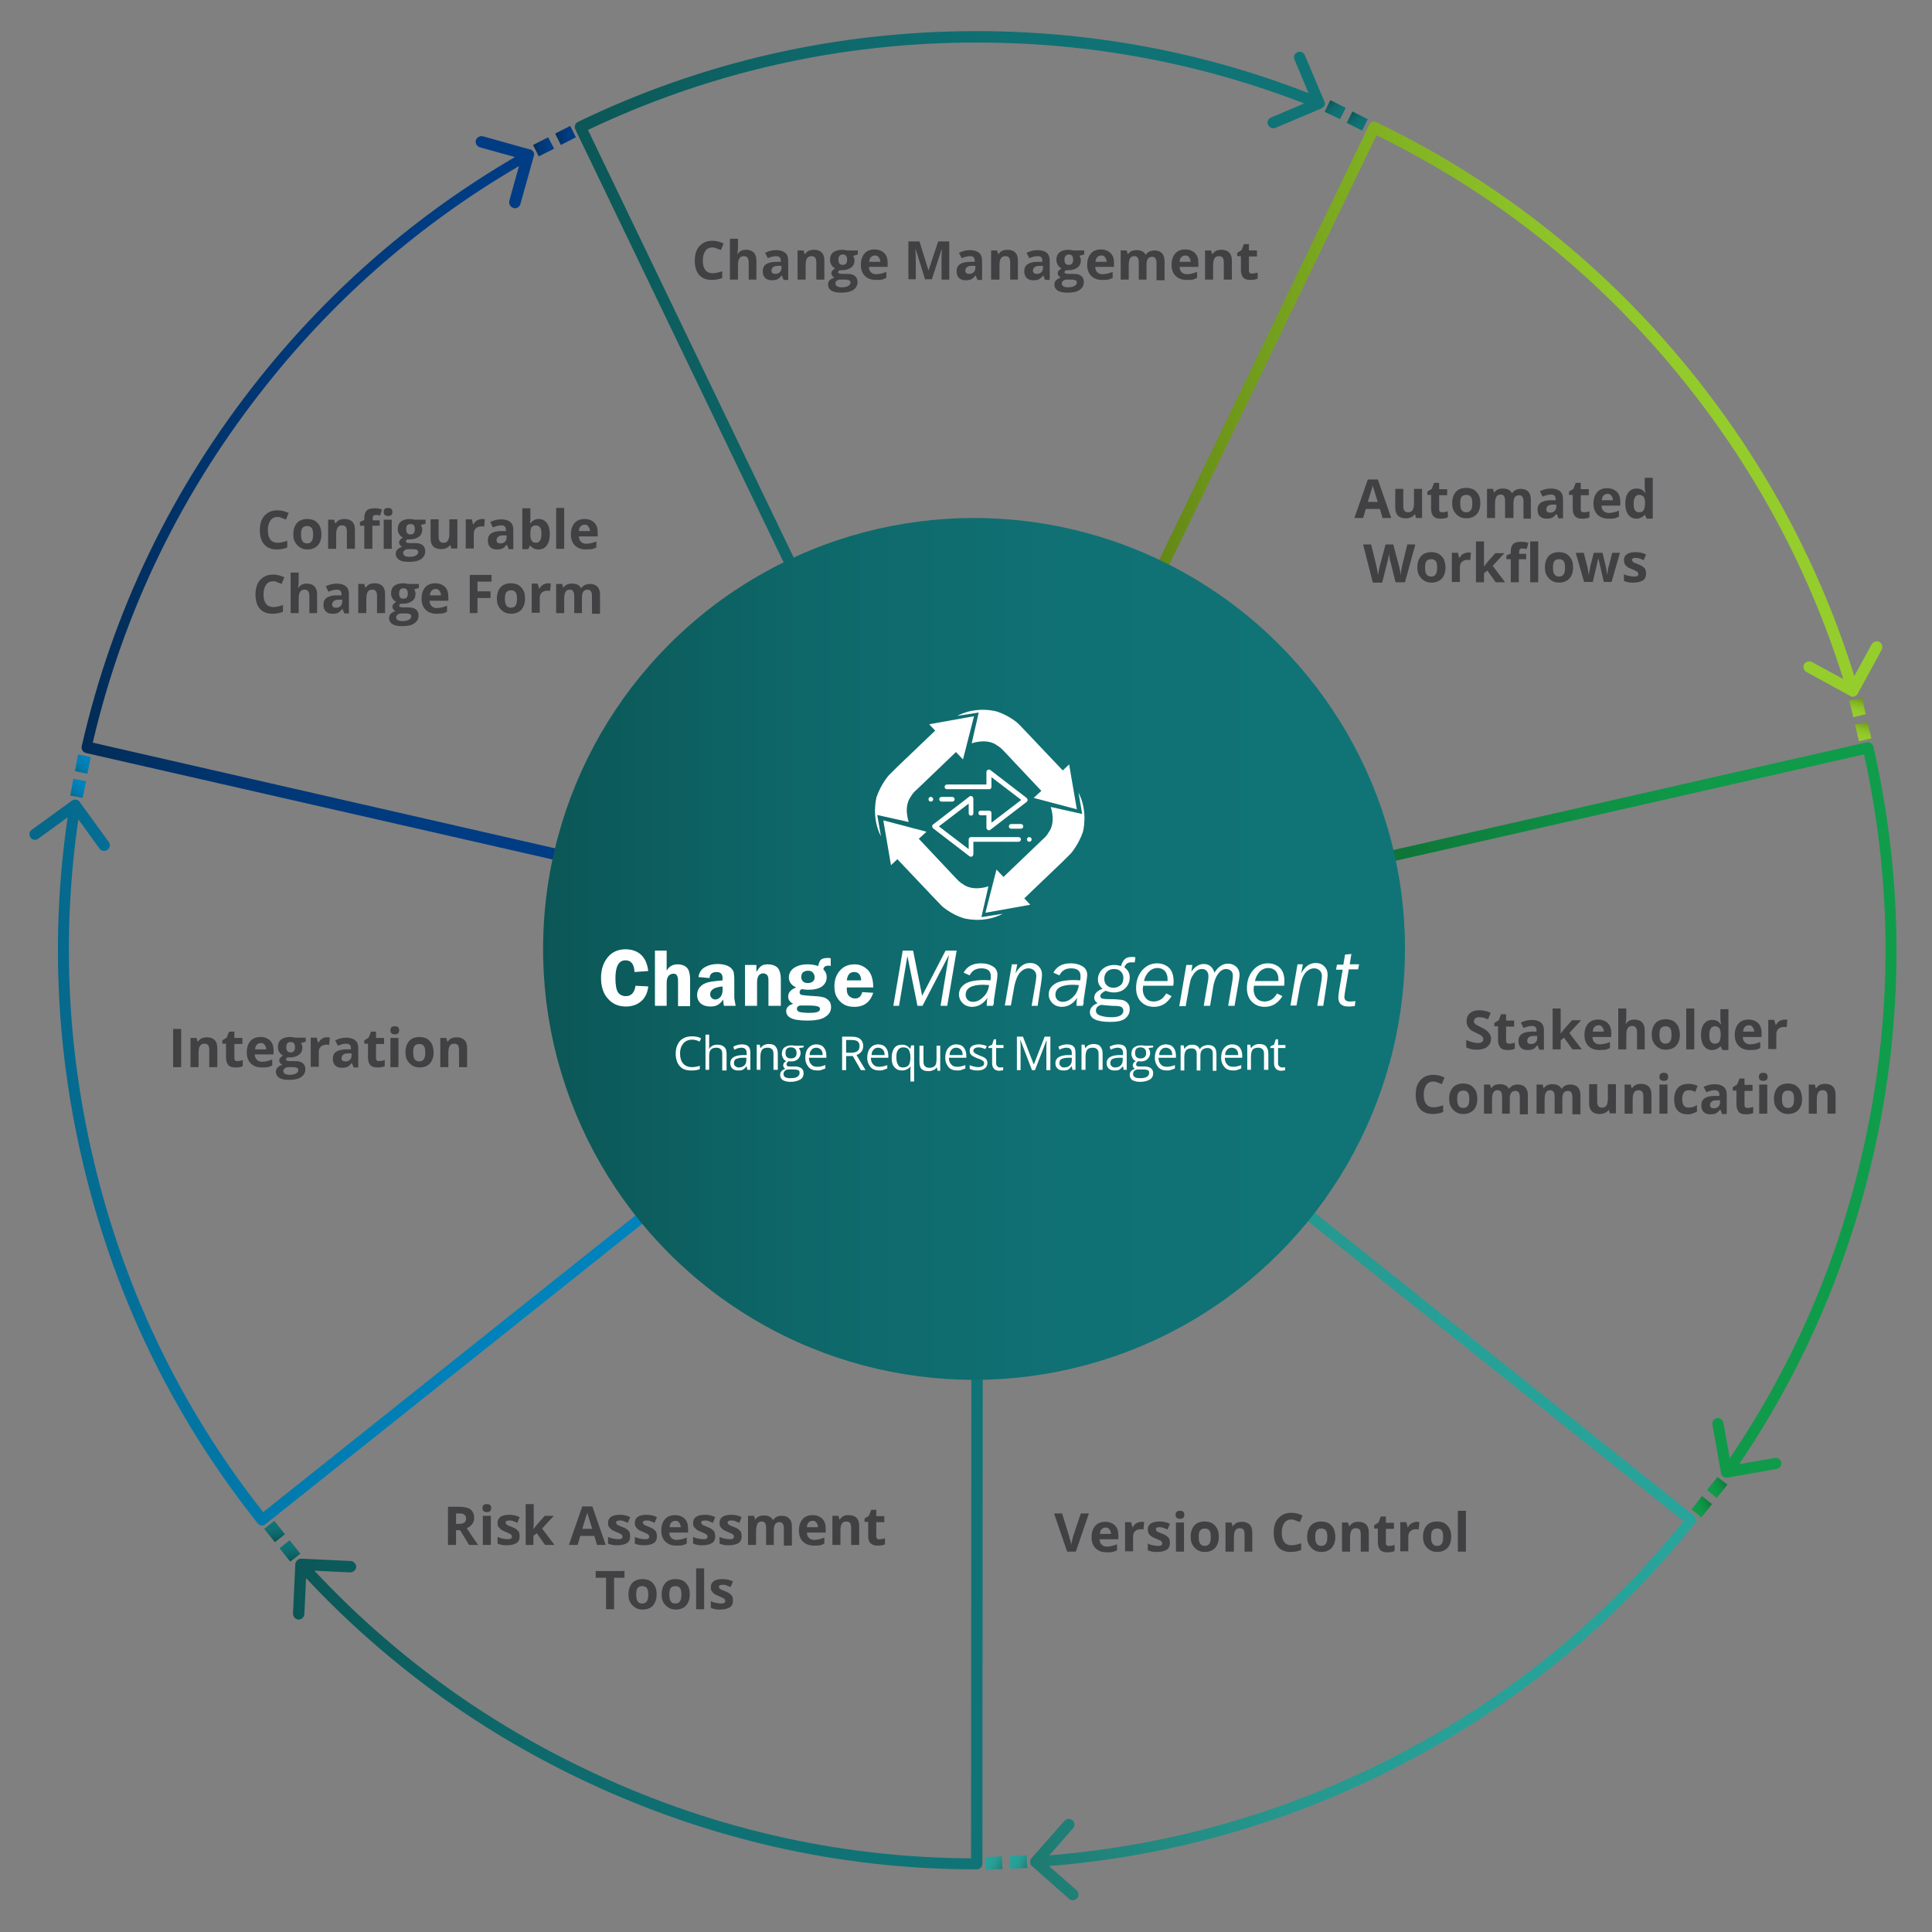 <?xml version="1.0" encoding="utf-8"?>
<!-- Generator: Adobe Illustrator 28.3.0, SVG Export Plug-In . SVG Version: 6.00 Build 0)  -->
<svg version="1.1" id="Layer_1" xmlns="http://www.w3.org/2000/svg" xmlns:xlink="http://www.w3.org/1999/xlink" x="0px" y="0px"
	 viewBox="0 0 577 577" style="enable-background:new 0 0 577 577;" xml:space="preserve">
<rect x="0" y="0" width="577" height="577" fill="#808080" stroke="none"/>
<style type="text/css">
	.st0{fill:url(#SVGID_1_);}
	.st1{fill:url(#SVGID_00000036211077759443261840000007848486921479044535_);}
	.st2{fill:url(#SVGID_00000110429593751177627810000005680543914623096486_);}
	.st3{fill:url(#SVGID_00000126316702979969504680000001237401891376208301_);}
	.st4{fill:url(#SVGID_00000137113570299616678920000004807960698832230537_);}
	.st5{fill:url(#SVGID_00000150085306866057841140000016576213836221130135_);}
	.st6{fill:url(#SVGID_00000102512213215909200650000005342399145476618387_);}
	.st7{fill:url(#SVGID_00000050632815349504235070000008374220783971600574_);}
	.st8{fill:url(#SVGID_00000131325661084487092990000015883828559111873206_);}
	.st9{fill:url(#SVGID_00000110466673259643883000000015887335017457887919_);}
	.st10{fill:url(#SVGID_00000039114771119350298770000000604686684642756239_);}
	.st11{fill:url(#SVGID_00000176007895193925052100000004811520539594025861_);}
	.st12{fill:url(#SVGID_00000010303040432466896850000002742326972617289604_);}
	.st13{fill:url(#SVGID_00000132074439127552454100000007963527605472029616_);}
	.st14{fill:url(#SVGID_00000111893316159586328740000018122242266417096080_);}
	.st15{fill:url(#SVGID_00000075884874027648170940000009993483527295346356_);}
	.st16{fill:url(#SVGID_00000172438796099769547530000001306633444554140841_);}
	.st17{fill:url(#SVGID_00000106852825739419161260000017783636406033825667_);}
	.st18{fill:url(#SVGID_00000119087174639356290330000011493327815194612101_);}
	.st19{fill:url(#SVGID_00000170964563582310463840000000683666573608331412_);}
	.st20{fill:url(#SVGID_00000075875140154944252060000004896217915912112024_);}
	.st21{fill:url(#SVGID_00000034079831464608770000000004707642125061982337_);}
	.st22{fill:#414042;}
	.st23{fill:#FFFFFF;}
</style>
<g>
	<linearGradient id="SVGID_1_" gradientUnits="userSpaceOnUse" x1="171.682" y1="90.688" x2="395.662" y2="90.688">
		<stop  offset="0" style="stop-color:#0C5656"/>
		<stop  offset="4.269791e-02" style="stop-color:#0C5959"/>
		<stop  offset="0.316" style="stop-color:#0E686A"/>
		<stop  offset="0.618" style="stop-color:#107174"/>
		<stop  offset="1" style="stop-color:#107477"/>
	</linearGradient>
	<path class="st0" d="M395.6,30.6c0,0,0-0.1,0-0.1c0-0.1-0.1-0.2-0.1-0.3l-5.8-13.7c-0.4-0.9-1.3-1.3-2.2-0.9
		c-0.9,0.4-1.3,1.3-0.9,2.2l4.2,10c-31.6-12.3-64.9-18.5-99.1-18.5c-41.7,0-81.8,9.1-119.1,27.1c-0.8,0.4-1.2,1.4-0.8,2.2
		l63.7,132.4c0.2,0.4,0.5,0.7,1,0.9c0.2,0.1,0.4,0.1,0.6,0.1c0.2,0,0.5-0.1,0.7-0.2c8.1-3.9,16.5-6.9,25.2-8.9
		c-0.4-1-0.8-2.1-1.1-3.2c-8.3,2-16.4,4.8-24.1,8.4L175.6,38.8c36.4-17.3,75.5-26.1,116.1-26.1c33.7,0,66.6,6.1,97.8,18.2l-9.9,4.2
		c-0.9,0.4-1.3,1.3-0.9,2.2c0.3,0.6,0.9,1,1.5,1c0.2,0,0.4,0,0.7-0.1l13.7-5.8c0.1,0,0.2-0.1,0.3-0.2c0,0,0.1,0,0.1-0.1
		c0.1,0,0.1-0.1,0.2-0.1c0,0,0.1-0.1,0.1-0.1c0,0,0.1-0.1,0.1-0.1c0-0.1,0.1-0.1,0.1-0.2c0,0,0-0.1,0.1-0.1c0,0,0-0.1,0-0.1
		c0-0.1,0-0.1,0.1-0.2c0-0.1,0-0.1,0-0.2c0,0,0-0.1,0-0.1C395.7,30.7,395.7,30.7,395.6,30.6z"/>
	
		<linearGradient id="SVGID_00000146488312905617200840000010573431457736678079_" gradientUnits="userSpaceOnUse" x1="24.021" y1="148.98" x2="179.426" y2="148.98">
		<stop  offset="0" style="stop-color:#022C56"/>
		<stop  offset="0.172" style="stop-color:#013267"/>
		<stop  offset="0.408" style="stop-color:#013878"/>
		<stop  offset="0.669" style="stop-color:#003C82"/>
		<stop  offset="1" style="stop-color:#003D85"/>
	</linearGradient>
	<path style="fill:url(#SVGID_00000146488312905617200840000010573431457736678079_);" d="M176.2,229.7c-3.6,7.7-6.5,15.8-8.5,24.1
		l-140-32c9.2-39.3,26.7-75.3,52.1-107.1c21-26.4,46.3-48.2,75.2-65.1L152.1,60c-0.2,0.9,0.3,1.8,1.2,2.1c0.2,0,0.3,0.1,0.5,0.1
		c0.7,0,1.4-0.5,1.6-1.2l4-14.3c0-0.1,0-0.2,0.1-0.3c0,0,0-0.1,0-0.1c0-0.1,0-0.2,0-0.2c0,0,0-0.1,0-0.1c0-0.1,0-0.1,0-0.2
		c0-0.1-0.1-0.2-0.1-0.3c-0.1-0.1-0.1-0.2-0.2-0.3c-0.1-0.1-0.1-0.1-0.2-0.2c0,0,0,0,0,0c-0.1-0.1-0.2-0.1-0.2-0.2c0,0,0,0,0,0
		c-0.1-0.1-0.2-0.1-0.3-0.1l-14.3-4c-0.9-0.2-1.8,0.3-2.1,1.2c-0.2,0.9,0.3,1.8,1.2,2.1l10.5,2.9c-29.3,17.1-54.9,39.2-76.3,66
		c-26,32.6-43.9,69.6-53.1,110c-0.2,0.9,0.4,1.8,1.3,2l143.3,32.7c0.1,0,0.2,0,0.4,0c0.3,0,0.6-0.1,0.9-0.3c0.4-0.2,0.6-0.6,0.7-1
		c2-8.8,5-17.3,8.8-25.4C178.3,230.5,177.2,230.1,176.2,229.7z"/>
	
		<linearGradient id="SVGID_00000081619974999096767780000005623990481010313098_" gradientUnits="userSpaceOnUse" x1="8.623" y1="347.171" x2="194.925" y2="347.171">
		<stop  offset="0" style="stop-color:#066687"/>
		<stop  offset="7.679820e-03" style="stop-color:#066788"/>
		<stop  offset="0.217" style="stop-color:#03739F"/>
		<stop  offset="0.441" style="stop-color:#017CB0"/>
		<stop  offset="0.687" style="stop-color:#0081BA"/>
		<stop  offset="1" style="stop-color:#0083BD"/>
	</linearGradient>
	<path style="fill:url(#SVGID_00000081619974999096767780000005623990481010313098_);" d="M194.6,361.3
		c-5.9-7.3-10.9-15.4-14.9-23.8c-1,0.5-2,0.9-3.1,1.3c3.9,8.3,8.7,16.1,14.3,23.3L78.6,451.6c-25-31.7-42.2-67.8-51.2-107.5
		c-7.5-32.9-8.8-66.3-4-99.4l6.3,8.7c0.3,0.5,0.8,0.7,1.4,0.7c0.3,0,0.7-0.1,1-0.3c0.8-0.5,0.9-1.6,0.4-2.3l-8.7-12
		c-0.5-0.8-1.6-0.9-2.3-0.4l-12,8.7c-0.8,0.5-0.9,1.6-0.4,2.3c0.5,0.8,1.6,0.9,2.3,0.4l8.8-6.4c-4.9,33.5-3.6,67.4,4,100.8
		C33.4,385.6,51.2,422.6,77,455c0.3,0.4,0.8,0.6,1.3,0.6c0.4,0,0.7-0.1,1-0.4l114.9-91.6c0.3-0.3,0.6-0.7,0.6-1.1
		C195,362.1,194.8,361.7,194.6,361.3z"/>
	
		<linearGradient id="SVGID_00000115515302491754824950000001865599960901707692_" gradientUnits="userSpaceOnUse" x1="87.391" y1="481.842" x2="293.367" y2="481.842">
		<stop  offset="0" style="stop-color:#0C5656"/>
		<stop  offset="4.269791e-02" style="stop-color:#0C5959"/>
		<stop  offset="0.316" style="stop-color:#0E686A"/>
		<stop  offset="0.618" style="stop-color:#107174"/>
		<stop  offset="1" style="stop-color:#107477"/>
	</linearGradient>
	<path style="fill:url(#SVGID_00000115515302491754824950000001865599960901707692_);" d="M292.9,408.6c-0.3-0.3-0.7-0.5-1.2-0.5
		c-8.9,0-17.8-1-26.4-2.9c-0.2,1.1-0.6,2.2-1,3.2c8.5,1.9,17.1,2.9,25.8,3l-0.1,143.6c-40.3-0.2-79.3-9.3-115.9-27
		c-30.4-14.6-57.3-34.4-80.2-58.9l10.7,0.5c0.9,0,1.7-0.7,1.8-1.6c0-0.9-0.7-1.7-1.6-1.8l-14.8-0.7c-0.9,0-1.7,0.7-1.8,1.6
		l-0.7,14.8c0,0.9,0.7,1.7,1.6,1.8c0,0,0.1,0,0.1,0c0.9,0,1.6-0.7,1.7-1.6l0.5-10.8c23.2,24.8,50.5,44.9,81.3,59.7
		c37.6,18.1,77.6,27.3,119,27.3c0.9,0,1.7-0.7,1.7-1.7l0.1-147C293.4,409.4,293.2,408.9,292.9,408.6z"/>
	
		<linearGradient id="SVGID_00000117635208407751128910000002706841709336986550_" gradientUnits="userSpaceOnUse" x1="307.592" y1="464.223" x2="506.685" y2="464.223">
		<stop  offset="0" style="stop-color:#1E7A71"/>
		<stop  offset="0.133" style="stop-color:#21867D"/>
		<stop  offset="0.38" style="stop-color:#25978E"/>
		<stop  offset="0.654" style="stop-color:#27A198"/>
		<stop  offset="1" style="stop-color:#28A49B"/>
	</linearGradient>
	<path style="fill:url(#SVGID_00000117635208407751128910000002706841709336986550_);" d="M506.1,452.8l-114.8-91.7
		c-0.3-0.3-0.8-0.4-1.2-0.4c-0.4,0-0.8,0.3-1.1,0.6c-5.5,6.9-11.7,13.1-18.5,18.7c0.8,0.8,1.5,1.6,2.2,2.5
		c6.5-5.3,12.5-11.3,17.9-17.8l112.2,89.6c-25.3,31.4-56.7,56.2-93.4,73.8c-30.4,14.6-62.7,23.3-96,26l7.1-8.1
		c0.6-0.7,0.5-1.8-0.2-2.4c-0.7-0.6-1.8-0.5-2.4,0.2l-9.8,11.1c-0.1,0.1-0.1,0.2-0.2,0.3c0,0,0,0.1-0.1,0.1c0,0.1-0.1,0.1-0.1,0.2
		c0,0.1,0,0.1,0,0.2c0,0,0,0.1,0,0.1c0,0.1,0,0.2,0,0.3c0,0,0,0,0,0c0,0,0,0,0,0.1c0,0.1,0,0.2,0,0.3c0,0.1,0.1,0.2,0.1,0.3
		c0,0,0,0,0,0c0,0.1,0.1,0.2,0.1,0.2c0,0,0,0,0.1,0.1c0,0.1,0.1,0.1,0.2,0.2c0,0,0,0,0,0l11.1,9.8c0.3,0.3,0.7,0.4,1.1,0.4
		c0.5,0,0.9-0.2,1.3-0.6c0.6-0.7,0.5-1.8-0.2-2.4l-8.2-7.2c33.8-2.7,66.5-11.5,97.3-26.3c37.6-18.1,69.8-43.7,95.6-76.1
		C506.9,454.5,506.8,453.4,506.1,452.8z"/>
	
		<linearGradient id="SVGID_00000115502330185829645700000003398185478069343875_" gradientUnits="userSpaceOnUse" x1="412.897" y1="331.67" x2="566.377" y2="331.67">
		<stop  offset="0" style="stop-color:#0D7236"/>
		<stop  offset="0.141" style="stop-color:#0E7F3D"/>
		<stop  offset="0.386" style="stop-color:#0E9045"/>
		<stop  offset="0.657" style="stop-color:#0F9A49"/>
		<stop  offset="1" style="stop-color:#0F9D4B"/>
	</linearGradient>
	<path style="fill:url(#SVGID_00000115502330185829645700000003398185478069343875_);" d="M559.5,223c-0.2-0.9-1.1-1.5-2-1.3
		l-143.3,32.6c-0.4,0.1-0.8,0.4-1,0.7c-0.2,0.4-0.3,0.8-0.2,1.3c2,8.9,3,18,3.1,27.1c0.4,0,0.7-0.1,1.1-0.1c0.8,0,1.5,0,2.3,0.1
		c0-8.8-0.9-17.6-2.8-26.3l140-31.8c8.7,39.4,8.6,79.4-0.5,119c-7.5,32.9-20.8,63.5-39.6,91.2l-1.9-10.6c-0.2-0.9-1-1.5-1.9-1.4
		c-0.9,0.2-1.5,1-1.4,1.9l2.6,14.6c0,0.1,0,0.2,0.1,0.3c0,0,0,0,0,0.1c0,0.1,0.1,0.1,0.1,0.2c0,0,0.1,0.1,0.1,0.1
		c0,0,0.1,0.1,0.1,0.1c0.1,0.1,0.2,0.2,0.3,0.2c0.1,0.1,0.3,0.2,0.5,0.2c0.2,0.1,0.3,0.1,0.5,0.1h0c0.1,0,0.2,0,0.3,0l14.6-2.6
		c0.9-0.2,1.5-1,1.4-1.9c-0.2-0.9-1-1.5-1.9-1.4l-10.7,1.9c19-28.1,32.5-59.2,40.1-92.5C568.7,304.5,568.7,263.4,559.5,223z"/>
	
		<linearGradient id="SVGID_00000013873455930034318910000015776242702306472378_" gradientUnits="userSpaceOnUse" x1="344.835" y1="122.172" x2="562.145" y2="122.172">
		<stop  offset="0" style="stop-color:#638715"/>
		<stop  offset="0.112" style="stop-color:#70991B"/>
		<stop  offset="0.299" style="stop-color:#80B022"/>
		<stop  offset="0.5" style="stop-color:#8CC128"/>
		<stop  offset="0.721" style="stop-color:#93CB2B"/>
		<stop  offset="1" style="stop-color:#95CE2C"/>
	</linearGradient>
	<path style="fill:url(#SVGID_00000013873455930034318910000015776242702306472378_);" d="M561.3,191.7c-0.8-0.4-1.8-0.1-2.3,0.7
		l-5.2,9.5c-10.1-32.4-26-62.3-47.3-89.1c-26-32.7-58.1-58.3-95.4-76.3c-0.8-0.4-1.8-0.1-2.2,0.8L345,169.7
		c-0.2,0.4-0.2,0.9-0.1,1.3c0.1,0.4,0.5,0.8,0.9,1c8.1,3.9,15.7,8.7,22.7,14.2c0.7-0.9,1.4-1.8,2.2-2.6c-6.8-5.4-14.2-10.1-22-13.9
		l62.4-129.3c36.2,17.7,67.4,42.8,92.7,74.6c21,26.4,36.7,55.9,46.7,87.8l-9.4-5.1c-0.8-0.4-1.8-0.1-2.3,0.7
		c-0.4,0.8-0.1,1.8,0.7,2.3l13,7.1c0.1,0,0.1,0,0.2,0.1c0,0,0.1,0,0.1,0.1c0.2,0,0.3,0.1,0.5,0.1h0c0,0,0,0,0,0c0.2,0,0.3,0,0.5-0.1
		c0,0,0,0,0,0c0.1,0,0.2-0.1,0.3-0.1c0,0,0.1,0,0.1-0.1c0.1-0.1,0.2-0.1,0.3-0.2c0,0,0.1-0.1,0.1-0.1c0.1-0.1,0.2-0.2,0.2-0.3
		l7.1-13C562.4,193.2,562.1,192.2,561.3,191.7z"/>
	<g>
		<g>
			
				<linearGradient id="SVGID_00000103978458710003895200000013284644549837324461_" gradientUnits="userSpaceOnUse" x1="159.183" y1="43.85" x2="165.456" y2="43.85">
				<stop  offset="0" style="stop-color:#022C56"/>
				<stop  offset="0.172" style="stop-color:#013267"/>
				<stop  offset="0.408" style="stop-color:#013878"/>
				<stop  offset="0.669" style="stop-color:#003C82"/>
				<stop  offset="1" style="stop-color:#003D85"/>
			</linearGradient>
			<polygon style="fill:url(#SVGID_00000103978458710003895200000013284644549837324461_);" points="160.9,46.7 159.2,43.3 
				163.7,41 165.5,44.4 			"/>
		</g>
		<g>
			
				<linearGradient id="SVGID_00000178902278027452996850000007072563700935697808_" gradientUnits="userSpaceOnUse" x1="165.756" y1="40.483" x2="172.03" y2="40.483">
				<stop  offset="0" style="stop-color:#022C56"/>
				<stop  offset="0.172" style="stop-color:#013267"/>
				<stop  offset="0.408" style="stop-color:#013878"/>
				<stop  offset="0.669" style="stop-color:#003C82"/>
				<stop  offset="1" style="stop-color:#003D85"/>
			</linearGradient>
			<polygon style="fill:url(#SVGID_00000178902278027452996850000007072563700935697808_);" points="167.5,43.3 165.8,39.9 
				170.3,37.6 172,41 			"/>
		</g>
	</g>
	
		<linearGradient id="SVGID_00000034787433300446563040000001267079209747595138_" gradientUnits="userSpaceOnUse" x1="162.172" y1="283.417" x2="419.605" y2="283.417">
		<stop  offset="0" style="stop-color:#0C5656"/>
		<stop  offset="4.269791e-02" style="stop-color:#0C5959"/>
		<stop  offset="0.316" style="stop-color:#0E686A"/>
		<stop  offset="0.618" style="stop-color:#107174"/>
		<stop  offset="1" style="stop-color:#107477"/>
	</linearGradient>
	<circle style="fill:url(#SVGID_00000034787433300446563040000001267079209747595138_);" cx="290.9" cy="283.4" r="128.7"/>
	<g>
		<g>
			
				<linearGradient id="SVGID_00000011017947771241819620000010206713540426006957_" gradientUnits="userSpaceOnUse" x1="57.484" y1="-433.222" x2="63.757" y2="-433.222" gradientTransform="matrix(0.589 0.808 -0.808 0.589 13.014 239.113)">
				<stop  offset="0" style="stop-color:#0C5656"/>
				<stop  offset="4.269791e-02" style="stop-color:#0C5959"/>
				<stop  offset="0.316" style="stop-color:#0E686A"/>
				<stop  offset="0.618" style="stop-color:#107174"/>
				<stop  offset="1" style="stop-color:#107477"/>
			</linearGradient>
			<polygon style="fill:url(#SVGID_00000011017947771241819620000010206713540426006957_);" points="395.6,33.4 397.3,29.9 
				401.9,32.2 400.2,35.6 			"/>
		</g>
		<g>
			
				<linearGradient id="SVGID_00000028306101224206787280000002770596922313877175_" gradientUnits="userSpaceOnUse" x1="64.057" y1="-436.589" x2="70.33" y2="-436.589" gradientTransform="matrix(0.589 0.808 -0.808 0.589 13.014 239.113)">
				<stop  offset="0" style="stop-color:#0C5656"/>
				<stop  offset="4.269791e-02" style="stop-color:#0C5959"/>
				<stop  offset="0.316" style="stop-color:#0E686A"/>
				<stop  offset="0.618" style="stop-color:#107174"/>
				<stop  offset="1" style="stop-color:#107477"/>
			</linearGradient>
			<polygon style="fill:url(#SVGID_00000028306101224206787280000002770596922313877175_);" points="402.2,36.7 403.9,33.3 
				408.5,35.6 406.8,39 			"/>
		</g>
	</g>
	<g>
		<g>
			
				<linearGradient id="SVGID_00000011002466442621817300000001018397748923321513_" gradientUnits="userSpaceOnUse" x1="-278.042" y1="-502.574" x2="-271.769" y2="-502.574" gradientTransform="matrix(-0.241 0.971 -0.971 -0.241 0.721 356.825)">
				<stop  offset="0" style="stop-color:#638715"/>
				<stop  offset="0.112" style="stop-color:#70991B"/>
				<stop  offset="0.299" style="stop-color:#80B022"/>
				<stop  offset="0.5" style="stop-color:#8CC128"/>
				<stop  offset="0.721" style="stop-color:#93CB2B"/>
				<stop  offset="1" style="stop-color:#95CE2C"/>
			</linearGradient>
			<polygon style="fill:url(#SVGID_00000011002466442621817300000001018397748923321513_);" points="552.3,209.2 556.1,208.4 
				557.2,213.3 553.5,214.2 			"/>
		</g>
		<g>
			
				<linearGradient id="SVGID_00000023262127202835460710000017928811525788759231_" gradientUnits="userSpaceOnUse" x1="-271.469" y1="-505.941" x2="-265.195" y2="-505.941" gradientTransform="matrix(-0.241 0.971 -0.971 -0.241 0.721 356.825)">
				<stop  offset="0" style="stop-color:#638715"/>
				<stop  offset="0.112" style="stop-color:#70991B"/>
				<stop  offset="0.299" style="stop-color:#80B022"/>
				<stop  offset="0.5" style="stop-color:#8CC128"/>
				<stop  offset="0.721" style="stop-color:#93CB2B"/>
				<stop  offset="1" style="stop-color:#95CE2C"/>
			</linearGradient>
			<polygon style="fill:url(#SVGID_00000023262127202835460710000017928811525788759231_);" points="554,216.4 557.7,215.6 
				558.9,220.5 555.2,221.4 			"/>
		</g>
	</g>
	<g>
		<g>
			
				<linearGradient id="SVGID_00000100364268644426471410000017072505582225683347_" gradientUnits="userSpaceOnUse" x1="-476.764" y1="-136.589" x2="-470.491" y2="-136.589" gradientTransform="matrix(-0.912 0.411 -0.411 -0.912 24.9 514.176)">
				<stop  offset="0" style="stop-color:#0D7236"/>
				<stop  offset="0.141" style="stop-color:#0E7F3D"/>
				<stop  offset="0.386" style="stop-color:#0E9045"/>
				<stop  offset="0.657" style="stop-color:#0F9A49"/>
				<stop  offset="1" style="stop-color:#0F9D4B"/>
			</linearGradient>
			<polygon style="fill:url(#SVGID_00000100364268644426471410000017072505582225683347_);" points="512.9,441.1 515.9,443.4 
				512.7,447.4 509.8,445 			"/>
		</g>
		<g>
			
				<linearGradient id="SVGID_00000102544066198988958750000014791340578569075866_" gradientUnits="userSpaceOnUse" x1="-470.191" y1="-139.956" x2="-463.917" y2="-139.956" gradientTransform="matrix(-0.912 0.411 -0.411 -0.912 24.9 514.176)">
				<stop  offset="0" style="stop-color:#0D7236"/>
				<stop  offset="0.141" style="stop-color:#0E7F3D"/>
				<stop  offset="0.386" style="stop-color:#0E9045"/>
				<stop  offset="0.657" style="stop-color:#0F9A49"/>
				<stop  offset="1" style="stop-color:#0F9D4B"/>
			</linearGradient>
			<polygon style="fill:url(#SVGID_00000102544066198988958750000014791340578569075866_);" points="508.3,446.8 511.3,449.2 
				508.1,453.2 505.2,450.8 			"/>
		</g>
	</g>
	<g>
		<g>
			
				<linearGradient id="SVGID_00000109732099121922584580000001404223535202362769_" gradientUnits="userSpaceOnUse" x1="-242.416" y1="357.546" x2="-236.143" y2="357.546" gradientTransform="matrix(-0.908 -0.419 0.419 -0.908 -62.826 780.65)">
				<stop  offset="0" style="stop-color:#1E7A71"/>
				<stop  offset="0.133" style="stop-color:#21867D"/>
				<stop  offset="0.38" style="stop-color:#25978E"/>
				<stop  offset="0.654" style="stop-color:#27A198"/>
				<stop  offset="1" style="stop-color:#28A49B"/>
			</linearGradient>
			<polygon style="fill:url(#SVGID_00000109732099121922584580000001404223535202362769_);" points="306.6,554.1 306.8,557.9 
				301.7,558.1 301.5,554.3 			"/>
		</g>
		<g>
			
				<linearGradient id="SVGID_00000077307491175407752960000002292475341866087835_" gradientUnits="userSpaceOnUse" x1="-235.843" y1="354.178" x2="-229.569" y2="354.178" gradientTransform="matrix(-0.908 -0.419 0.419 -0.908 -62.826 780.65)">
				<stop  offset="0" style="stop-color:#1E7A71"/>
				<stop  offset="0.133" style="stop-color:#21867D"/>
				<stop  offset="0.38" style="stop-color:#25978E"/>
				<stop  offset="0.654" style="stop-color:#27A198"/>
				<stop  offset="1" style="stop-color:#28A49B"/>
			</linearGradient>
			<polygon style="fill:url(#SVGID_00000077307491175407752960000002292475341866087835_);" points="299.2,554.4 299.4,558.2 
				294.3,558.4 294.2,554.6 			"/>
		</g>
	</g>
	<g>
		<g>
			
				<linearGradient id="SVGID_00000156562563475610114150000000344618011172909446_" gradientUnits="userSpaceOnUse" x1="408.421" y1="664.636" x2="414.694" y2="664.636" gradientTransform="matrix(-0.196 -0.981 0.981 -0.196 -484.723 996.795)">
				<stop  offset="0" style="stop-color:#0C5656"/>
				<stop  offset="4.269791e-02" style="stop-color:#0C5959"/>
				<stop  offset="0.316" style="stop-color:#0E686A"/>
				<stop  offset="0.618" style="stop-color:#107174"/>
				<stop  offset="1" style="stop-color:#107477"/>
			</linearGradient>
			<polygon style="fill:url(#SVGID_00000156562563475610114150000000344618011172909446_);" points="89.7,464 86.7,466.4 
				83.5,462.4 86.5,460 			"/>
		</g>
		<g>
			
				<linearGradient id="SVGID_00000167359227583561186940000004964901257231024052_" gradientUnits="userSpaceOnUse" x1="414.994" y1="661.269" x2="421.267" y2="661.269" gradientTransform="matrix(-0.196 -0.981 0.981 -0.196 -484.723 996.795)">
				<stop  offset="0" style="stop-color:#0C5656"/>
				<stop  offset="4.269791e-02" style="stop-color:#0C5959"/>
				<stop  offset="0.316" style="stop-color:#0E686A"/>
				<stop  offset="0.618" style="stop-color:#107174"/>
				<stop  offset="1" style="stop-color:#107477"/>
			</linearGradient>
			<polygon style="fill:url(#SVGID_00000167359227583561186940000004964901257231024052_);" points="85.1,458.2 82.1,460.6 
				78.9,456.6 81.9,454.2 			"/>
		</g>
	</g>
	<g>
		<g>
			
				<linearGradient id="SVGID_00000066496197234696829600000016085332885537264057_" gradientUnits="userSpaceOnUse" x1="1081.099" y1="490.474" x2="1087.372" y2="490.474" gradientTransform="matrix(0.618 -0.786 0.786 0.618 -1032.296 784.838)">
				<stop  offset="0" style="stop-color:#066687"/>
				<stop  offset="7.679820e-03" style="stop-color:#066788"/>
				<stop  offset="0.217" style="stop-color:#03739F"/>
				<stop  offset="0.441" style="stop-color:#017CB0"/>
				<stop  offset="0.687" style="stop-color:#0081BA"/>
				<stop  offset="1" style="stop-color:#0083BD"/>
			</linearGradient>
			<polygon style="fill:url(#SVGID_00000066496197234696829600000016085332885537264057_);" points="24.7,238.3 21,237.6 
				21.9,232.6 25.7,233.3 			"/>
		</g>
		<g>
			
				<linearGradient id="SVGID_00000176726218918551061420000000352853206735420086_" gradientUnits="userSpaceOnUse" x1="1087.672" y1="487.107" x2="1093.946" y2="487.107" gradientTransform="matrix(0.618 -0.786 0.786 0.618 -1032.296 784.838)">
				<stop  offset="0" style="stop-color:#066687"/>
				<stop  offset="7.679820e-03" style="stop-color:#066788"/>
				<stop  offset="0.217" style="stop-color:#03739F"/>
				<stop  offset="0.441" style="stop-color:#017CB0"/>
				<stop  offset="0.687" style="stop-color:#0081BA"/>
				<stop  offset="1" style="stop-color:#0083BD"/>
			</linearGradient>
			<polygon style="fill:url(#SVGID_00000176726218918551061420000000352853206735420086_);" points="26.1,231.1 22.4,230.3 
				23.3,225.3 27.1,226.1 			"/>
		</g>
	</g>
</g>
<g>
	<g>
		<path class="st22" d="M212.8,73.9c-0.9,0-1.6,0.3-2.1,1c-0.5,0.7-0.8,1.6-0.8,2.9c0,2.5,1,3.8,2.9,3.8c0.8,0,1.8-0.2,2.9-0.6v2
			c-0.9,0.4-2,0.6-3.1,0.6c-1.7,0-2.9-0.5-3.8-1.5s-1.3-2.5-1.3-4.3c0-1.2,0.2-2.2,0.6-3.1c0.4-0.9,1.1-1.6,1.9-2.1s1.8-0.7,2.8-0.7
			c1.1,0,2.2,0.3,3.3,0.8l-0.8,2c-0.4-0.2-0.9-0.4-1.3-0.5C213.6,74,213.2,73.9,212.8,73.9z"/>
		<path class="st22" d="M226,83.5h-2.4v-5.1c0-1.3-0.5-1.9-1.4-1.9c-0.7,0-1.1,0.2-1.4,0.7s-0.4,1.2-0.4,2.2v4.1h-2.4V71.3h2.4v2.5
			c0,0.2,0,0.6-0.1,1.4l-0.1,0.7h0.1c0.5-0.9,1.4-1.3,2.5-1.3c1,0,1.8,0.3,2.3,0.8c0.5,0.6,0.8,1.3,0.8,2.4V83.5z"/>
		<path class="st22" d="M234,83.5l-0.5-1.2h-0.1c-0.4,0.5-0.8,0.9-1.2,1.1s-1,0.3-1.7,0.3c-0.8,0-1.5-0.2-2-0.7
			c-0.5-0.5-0.7-1.2-0.7-2c0-0.9,0.3-1.6,1-2.1c0.6-0.4,1.6-0.7,2.9-0.7l1.5,0v-0.4c0-0.9-0.5-1.3-1.4-1.3c-0.7,0-1.5,0.2-2.5,0.6
			l-0.8-1.6c1-0.5,2.1-0.8,3.3-0.8c1.2,0,2.1,0.3,2.7,0.8c0.6,0.5,0.9,1.3,0.9,2.3v5.8H234z M233.3,79.4l-0.9,0
			c-0.7,0-1.2,0.1-1.5,0.4c-0.3,0.2-0.5,0.6-0.5,1c0,0.7,0.4,1,1.2,1c0.6,0,1-0.2,1.3-0.5c0.3-0.3,0.5-0.7,0.5-1.3V79.4z"/>
		<path class="st22" d="M246.2,83.5h-2.4v-5.1c0-0.6-0.1-1.1-0.3-1.4c-0.2-0.3-0.6-0.5-1.1-0.5c-0.7,0-1.1,0.2-1.4,0.7
			s-0.4,1.2-0.4,2.2v4.1h-2.4v-8.7h1.8l0.3,1.1h0.1c0.3-0.4,0.6-0.7,1.1-1c0.5-0.2,1-0.3,1.6-0.3c1,0,1.8,0.3,2.3,0.8
			c0.5,0.5,0.8,1.3,0.8,2.4V83.5z"/>
		<path class="st22" d="M256.2,74.7V76l-1.4,0.4c0.2,0.4,0.4,0.8,0.4,1.3c0,0.9-0.3,1.7-1,2.2s-1.6,0.8-2.7,0.8l-0.4,0l-0.4,0
			c-0.2,0.2-0.4,0.4-0.4,0.6c0,0.3,0.4,0.5,1.3,0.5h1.5c1,0,1.7,0.2,2.2,0.6c0.5,0.4,0.8,1,0.8,1.8c0,1-0.4,1.8-1.3,2.4
			s-2.1,0.8-3.7,0.8c-1.2,0-2.1-0.2-2.8-0.6c-0.6-0.4-1-1-1-1.8c0-0.5,0.2-1,0.5-1.3s0.8-0.6,1.4-0.8c-0.2-0.1-0.5-0.3-0.6-0.5
			c-0.2-0.2-0.3-0.5-0.3-0.8c0-0.3,0.1-0.6,0.3-0.8c0.2-0.2,0.5-0.4,0.8-0.7c-0.5-0.2-0.8-0.5-1.1-1s-0.4-1-0.4-1.5
			c0-1,0.3-1.7,0.9-2.2c0.6-0.5,1.5-0.8,2.7-0.8c0.2,0,0.5,0,0.9,0.1c0.3,0,0.6,0.1,0.6,0.1H256.2z M249.5,84.7
			c0,0.3,0.2,0.6,0.5,0.8s0.8,0.3,1.3,0.3c0.9,0,1.5-0.1,2-0.4s0.7-0.6,0.7-1c0-0.3-0.1-0.6-0.4-0.7s-0.7-0.2-1.3-0.2H251
			c-0.4,0-0.8,0.1-1.1,0.3C249.6,84.1,249.5,84.4,249.5,84.7z M250.4,77.6c0,0.5,0.1,0.8,0.3,1.1c0.2,0.3,0.5,0.4,1,0.4
			c0.4,0,0.8-0.1,1-0.4c0.2-0.3,0.3-0.7,0.3-1.1c0-1.1-0.4-1.6-1.3-1.6C250.8,76,250.4,76.6,250.4,77.6z"/>
		<path class="st22" d="M261.6,83.6c-1.4,0-2.5-0.4-3.3-1.2c-0.8-0.8-1.2-1.9-1.2-3.3c0-1.5,0.4-2.6,1.1-3.4c0.7-0.8,1.7-1.2,3-1.2
			c1.2,0,2.2,0.4,2.9,1.1s1,1.7,1,2.9v1.2h-5.6c0,0.7,0.2,1.2,0.6,1.6c0.4,0.4,0.9,0.6,1.6,0.6c0.5,0,1-0.1,1.5-0.2s1-0.3,1.5-0.5
			V83c-0.4,0.2-0.9,0.4-1.3,0.5S262.3,83.6,261.6,83.6z M261.3,76.3c-0.5,0-0.9,0.2-1.2,0.5s-0.5,0.8-0.5,1.4h3.3
			c0-0.6-0.2-1-0.5-1.4S261.8,76.3,261.3,76.3z"/>
		<path class="st22" d="M276.3,83.5l-2.8-9h-0.1c0.1,1.8,0.1,3,0.1,3.6v5.3h-2.2V72.1h3.3l2.7,8.7h0l2.9-8.7h3.3v11.4h-2.3v-5.4
			c0-0.3,0-0.5,0-0.9c0-0.3,0-1.2,0.1-2.7h-0.1l-2.9,8.9H276.3z"/>
		<path class="st22" d="M291.9,83.5l-0.5-1.2h-0.1c-0.4,0.5-0.8,0.9-1.2,1.1s-1,0.3-1.7,0.3c-0.8,0-1.5-0.2-2-0.7
			c-0.5-0.5-0.7-1.2-0.7-2c0-0.9,0.3-1.6,1-2.1c0.6-0.4,1.6-0.7,2.9-0.7l1.5,0v-0.4c0-0.9-0.5-1.3-1.4-1.3c-0.7,0-1.5,0.2-2.5,0.6
			l-0.8-1.6c1-0.5,2.1-0.8,3.3-0.8c1.2,0,2.1,0.3,2.7,0.8c0.6,0.5,0.9,1.3,0.9,2.3v5.8H291.9z M291.2,79.4l-0.9,0
			c-0.7,0-1.2,0.1-1.5,0.4c-0.3,0.2-0.5,0.6-0.5,1c0,0.7,0.4,1,1.2,1c0.6,0,1-0.2,1.3-0.5c0.3-0.3,0.5-0.7,0.5-1.3V79.4z"/>
		<path class="st22" d="M304.1,83.5h-2.4v-5.1c0-0.6-0.1-1.1-0.3-1.4c-0.2-0.3-0.6-0.5-1.1-0.5c-0.7,0-1.1,0.2-1.4,0.7
			s-0.4,1.2-0.4,2.2v4.1H296v-8.7h1.8l0.3,1.1h0.1c0.3-0.4,0.6-0.7,1.1-1c0.5-0.2,1-0.3,1.6-0.3c1,0,1.8,0.3,2.3,0.8
			c0.5,0.5,0.8,1.3,0.8,2.4V83.5z"/>
		<path class="st22" d="M312.1,83.5l-0.5-1.2h-0.1c-0.4,0.5-0.8,0.9-1.2,1.1s-1,0.3-1.7,0.3c-0.8,0-1.5-0.2-2-0.7
			c-0.5-0.5-0.7-1.2-0.7-2c0-0.9,0.3-1.6,1-2.1c0.6-0.4,1.6-0.7,2.9-0.7l1.5,0v-0.4c0-0.9-0.5-1.3-1.4-1.3c-0.7,0-1.5,0.2-2.5,0.6
			l-0.8-1.6c1-0.5,2.1-0.8,3.3-0.8c1.2,0,2.1,0.3,2.7,0.8c0.6,0.5,0.9,1.3,0.9,2.3v5.8H312.1z M311.4,79.4l-0.9,0
			c-0.7,0-1.2,0.1-1.5,0.4c-0.3,0.2-0.5,0.6-0.5,1c0,0.7,0.4,1,1.2,1c0.6,0,1-0.2,1.3-0.5c0.3-0.3,0.5-0.7,0.5-1.3V79.4z"/>
		<path class="st22" d="M323.8,74.7V76l-1.4,0.4c0.2,0.4,0.4,0.8,0.4,1.3c0,0.9-0.3,1.7-1,2.2s-1.6,0.8-2.7,0.8l-0.4,0l-0.4,0
			c-0.2,0.2-0.4,0.4-0.4,0.6c0,0.3,0.4,0.5,1.3,0.5h1.5c1,0,1.7,0.2,2.2,0.6c0.5,0.4,0.8,1,0.8,1.8c0,1-0.4,1.8-1.3,2.4
			s-2.1,0.8-3.7,0.8c-1.2,0-2.1-0.2-2.8-0.6c-0.6-0.4-1-1-1-1.8c0-0.5,0.2-1,0.5-1.3s0.8-0.6,1.4-0.8c-0.2-0.1-0.5-0.3-0.6-0.5
			c-0.2-0.2-0.3-0.5-0.3-0.8c0-0.3,0.1-0.6,0.3-0.8c0.2-0.2,0.5-0.4,0.8-0.7c-0.5-0.2-0.8-0.5-1.1-1s-0.4-1-0.4-1.5
			c0-1,0.3-1.7,0.9-2.2c0.6-0.5,1.5-0.8,2.7-0.8c0.2,0,0.5,0,0.9,0.1c0.3,0,0.6,0.1,0.6,0.1H323.8z M317.1,84.7
			c0,0.3,0.2,0.6,0.5,0.8s0.8,0.3,1.3,0.3c0.9,0,1.5-0.1,2-0.4s0.7-0.6,0.7-1c0-0.3-0.1-0.6-0.4-0.7s-0.7-0.2-1.3-0.2h-1.2
			c-0.4,0-0.8,0.1-1.1,0.3C317.2,84.1,317.1,84.4,317.1,84.7z M317.9,77.6c0,0.5,0.1,0.8,0.3,1.1c0.2,0.3,0.5,0.4,1,0.4
			c0.4,0,0.8-0.1,1-0.4c0.2-0.3,0.3-0.7,0.3-1.1c0-1.1-0.4-1.6-1.3-1.6C318.4,76,317.9,76.6,317.9,77.6z"/>
		<path class="st22" d="M329.2,83.6c-1.4,0-2.5-0.4-3.3-1.2c-0.8-0.8-1.2-1.9-1.2-3.3c0-1.5,0.4-2.6,1.1-3.4c0.7-0.8,1.7-1.2,3-1.2
			c1.2,0,2.2,0.4,2.9,1.1s1,1.7,1,2.9v1.2h-5.6c0,0.7,0.2,1.2,0.6,1.6c0.4,0.4,0.9,0.6,1.6,0.6c0.5,0,1-0.1,1.5-0.2s1-0.3,1.5-0.5
			V83c-0.4,0.2-0.9,0.4-1.3,0.5S329.9,83.6,329.2,83.6z M328.9,76.3c-0.5,0-0.9,0.2-1.2,0.5s-0.5,0.8-0.5,1.4h3.3
			c0-0.6-0.2-1-0.5-1.4S329.4,76.3,328.9,76.3z"/>
		<path class="st22" d="M342.5,83.5h-2.4v-5.1c0-0.6-0.1-1.1-0.3-1.4c-0.2-0.3-0.5-0.5-1-0.5c-0.6,0-1.1,0.2-1.3,0.7
			c-0.3,0.4-0.4,1.2-0.4,2.2v4.1h-2.4v-8.7h1.8l0.3,1.1h0.1c0.2-0.4,0.6-0.7,1-0.9s1-0.3,1.5-0.3c1.3,0,2.2,0.4,2.7,1.3h0.2
			c0.2-0.4,0.6-0.7,1-0.9c0.5-0.2,1-0.3,1.5-0.3c1,0,1.7,0.3,2.2,0.8s0.8,1.3,0.8,2.4v5.7h-2.4v-5.1c0-0.6-0.1-1.1-0.3-1.4
			c-0.2-0.3-0.5-0.5-1-0.5c-0.6,0-1,0.2-1.3,0.6c-0.3,0.4-0.4,1.1-0.4,2V83.5z"/>
		<path class="st22" d="M354.4,83.6c-1.4,0-2.5-0.4-3.3-1.2c-0.8-0.8-1.2-1.9-1.2-3.3c0-1.5,0.4-2.6,1.1-3.4c0.7-0.8,1.7-1.2,3-1.2
			c1.2,0,2.2,0.4,2.9,1.1s1,1.7,1,2.9v1.2h-5.6c0,0.7,0.2,1.2,0.6,1.6c0.4,0.4,0.9,0.6,1.6,0.6c0.5,0,1-0.1,1.5-0.2s1-0.3,1.5-0.5
			V83c-0.4,0.2-0.9,0.4-1.3,0.5S355,83.6,354.4,83.6z M354,76.3c-0.5,0-0.9,0.2-1.2,0.5s-0.5,0.8-0.5,1.4h3.3c0-0.6-0.2-1-0.5-1.4
			S354.5,76.3,354,76.3z"/>
		<path class="st22" d="M367.9,83.5h-2.4v-5.1c0-0.6-0.1-1.1-0.3-1.4c-0.2-0.3-0.6-0.5-1.1-0.5c-0.7,0-1.1,0.2-1.4,0.7
			s-0.4,1.2-0.4,2.2v4.1h-2.4v-8.7h1.8l0.3,1.1h0.1c0.3-0.4,0.6-0.7,1.1-1c0.5-0.2,1-0.3,1.6-0.3c1,0,1.8,0.3,2.3,0.8
			c0.5,0.5,0.8,1.3,0.8,2.4V83.5z"/>
		<path class="st22" d="M374.1,81.7c0.4,0,0.9-0.1,1.5-0.3v1.8c-0.6,0.3-1.3,0.4-2.2,0.4c-1,0-1.6-0.2-2.1-0.7
			c-0.4-0.5-0.7-1.2-0.7-2.2v-4.2h-1.1v-1l1.3-0.8l0.7-1.8h1.5v1.9h2.4v1.8H373v4.2c0,0.3,0.1,0.6,0.3,0.8
			C373.5,81.7,373.7,81.7,374.1,81.7z"/>
	</g>
</g>
<g>
	<g>
		<path class="st22" d="M412.9,154.7l-0.8-2.7h-4.2l-0.8,2.7h-2.6l4-11.5h3l4,11.5H412.9z M411.5,150c-0.8-2.5-1.2-3.9-1.3-4.2
			c-0.1-0.3-0.2-0.6-0.2-0.8c-0.2,0.7-0.7,2.3-1.5,4.9H411.5z"/>
		<path class="st22" d="M422.9,154.7l-0.3-1.1h-0.1c-0.3,0.4-0.6,0.7-1.1,0.9s-1,0.3-1.6,0.3c-1,0-1.8-0.3-2.3-0.8
			c-0.5-0.5-0.8-1.3-0.8-2.4V146h2.4v5.1c0,0.6,0.1,1.1,0.3,1.4c0.2,0.3,0.6,0.5,1.1,0.5c0.7,0,1.1-0.2,1.4-0.7s0.4-1.2,0.4-2.2V146
			h2.4v8.7H422.9z"/>
		<path class="st22" d="M430.9,153c0.4,0,0.9-0.1,1.5-0.3v1.8c-0.6,0.3-1.3,0.4-2.2,0.4c-1,0-1.6-0.2-2.1-0.7
			c-0.4-0.5-0.7-1.2-0.7-2.2v-4.2h-1.1v-1l1.3-0.8l0.7-1.8h1.5v1.9h2.4v1.8h-2.4v4.2c0,0.3,0.1,0.6,0.3,0.8
			C430.4,152.9,430.6,153,430.9,153z"/>
		<path class="st22" d="M442.1,150.3c0,1.4-0.4,2.5-1.1,3.3c-0.8,0.8-1.8,1.2-3.1,1.2c-0.8,0-1.6-0.2-2.2-0.6s-1.1-0.9-1.5-1.6
			s-0.5-1.5-0.5-2.4c0-1.4,0.4-2.5,1.1-3.3c0.7-0.8,1.8-1.2,3.1-1.2c0.8,0,1.6,0.2,2.2,0.5c0.6,0.4,1.1,0.9,1.5,1.6
			C442,148.6,442.1,149.4,442.1,150.3z M436.1,150.3c0,0.9,0.1,1.5,0.4,2c0.3,0.4,0.7,0.7,1.4,0.7c0.6,0,1.1-0.2,1.4-0.7
			c0.3-0.4,0.4-1.1,0.4-2c0-0.9-0.1-1.5-0.4-1.9c-0.3-0.4-0.7-0.6-1.4-0.6c-0.6,0-1.1,0.2-1.4,0.6S436.1,149.4,436.1,150.3z"/>
		<path class="st22" d="M451.9,154.7h-2.4v-5.1c0-0.6-0.1-1.1-0.3-1.4c-0.2-0.3-0.5-0.5-1-0.5c-0.6,0-1.1,0.2-1.3,0.7
			c-0.3,0.4-0.4,1.2-0.4,2.2v4.1h-2.4V146h1.8l0.3,1.1h0.1c0.2-0.4,0.6-0.7,1-0.9s1-0.3,1.5-0.3c1.3,0,2.2,0.4,2.7,1.3h0.2
			c0.2-0.4,0.6-0.7,1-0.9c0.5-0.2,1-0.3,1.5-0.3c1,0,1.7,0.3,2.2,0.8s0.8,1.3,0.8,2.4v5.7H455v-5.1c0-0.6-0.1-1.1-0.3-1.4
			c-0.2-0.3-0.5-0.5-1-0.5c-0.6,0-1,0.2-1.3,0.6c-0.3,0.4-0.4,1.1-0.4,2V154.7z"/>
		<path class="st22" d="M465.4,154.7l-0.5-1.2h-0.1c-0.4,0.5-0.8,0.9-1.2,1.1s-1,0.3-1.7,0.3c-0.8,0-1.5-0.2-2-0.7
			c-0.5-0.5-0.7-1.2-0.7-2c0-0.9,0.3-1.6,1-2.1c0.6-0.4,1.6-0.7,2.9-0.7l1.5,0v-0.4c0-0.9-0.5-1.3-1.4-1.3c-0.7,0-1.5,0.2-2.5,0.6
			l-0.8-1.6c1-0.5,2.1-0.8,3.3-0.8c1.2,0,2.1,0.3,2.7,0.8c0.6,0.5,0.9,1.3,0.9,2.3v5.8H465.4z M464.7,150.7l-0.9,0
			c-0.7,0-1.2,0.1-1.5,0.4c-0.3,0.2-0.5,0.6-0.5,1c0,0.7,0.4,1,1.2,1c0.6,0,1-0.2,1.3-0.5c0.3-0.3,0.5-0.7,0.5-1.3V150.7z"/>
		<path class="st22" d="M473.2,153c0.4,0,0.9-0.1,1.5-0.3v1.8c-0.6,0.3-1.3,0.4-2.2,0.4c-1,0-1.6-0.2-2.1-0.7
			c-0.4-0.5-0.7-1.2-0.7-2.2v-4.2h-1.1v-1l1.3-0.8l0.7-1.8h1.5v1.9h2.4v1.8h-2.4v4.2c0,0.3,0.1,0.6,0.3,0.8
			C472.6,152.9,472.9,153,473.2,153z"/>
		<path class="st22" d="M480.4,154.9c-1.4,0-2.5-0.4-3.3-1.2c-0.8-0.8-1.2-1.9-1.2-3.3c0-1.5,0.4-2.6,1.1-3.4c0.7-0.8,1.7-1.2,3-1.2
			c1.2,0,2.2,0.4,2.9,1.1s1,1.7,1,2.9v1.2h-5.6c0,0.7,0.2,1.2,0.6,1.6c0.4,0.4,0.9,0.6,1.6,0.6c0.5,0,1-0.1,1.5-0.2s1-0.3,1.5-0.5
			v1.8c-0.4,0.2-0.9,0.4-1.3,0.5S481.1,154.9,480.4,154.9z M480.1,147.5c-0.5,0-0.9,0.2-1.2,0.5s-0.5,0.8-0.5,1.4h3.3
			c0-0.6-0.2-1-0.5-1.4S480.6,147.5,480.1,147.5z"/>
		<path class="st22" d="M488.7,154.9c-1,0-1.8-0.4-2.4-1.2s-0.9-1.9-0.9-3.3c0-1.4,0.3-2.5,0.9-3.3c0.6-0.8,1.4-1.2,2.5-1.2
			c1.1,0,1.9,0.4,2.5,1.3h0.1c-0.1-0.7-0.2-1.2-0.2-1.7v-2.8h2.4v12.2h-1.8l-0.5-1.1h-0.1C490.6,154.4,489.8,154.9,488.7,154.9z
			 M489.5,153c0.6,0,1.1-0.2,1.3-0.5c0.3-0.4,0.4-1,0.5-1.8v-0.3c0-0.9-0.1-1.6-0.4-2s-0.8-0.6-1.4-0.6c-0.5,0-0.9,0.2-1.2,0.7
			c-0.3,0.5-0.4,1.1-0.4,2s0.1,1.5,0.4,1.9S488.9,153,489.5,153z"/>
		<path class="st22" d="M419.6,173.9h-2.8l-1.5-6c-0.1-0.2-0.2-0.7-0.3-1.3c-0.1-0.7-0.2-1.1-0.2-1.3c0,0.3-0.1,0.7-0.2,1.4
			c-0.1,0.6-0.2,1.1-0.3,1.3l-1.5,6h-2.8l-2.9-11.4h2.4l1.5,6.2c0.3,1.2,0.4,2.1,0.6,3c0-0.3,0.1-0.8,0.2-1.4
			c0.1-0.6,0.2-1.1,0.3-1.4l1.7-6.4h2.3l1.7,6.4c0.1,0.3,0.2,0.7,0.3,1.3c0.1,0.6,0.2,1.1,0.2,1.5c0.1-0.4,0.1-0.9,0.2-1.5
			c0.1-0.6,0.2-1.1,0.3-1.5l1.5-6.2h2.4L419.6,173.9z"/>
		<path class="st22" d="M431.7,169.5c0,1.4-0.4,2.5-1.1,3.3c-0.8,0.8-1.8,1.2-3.1,1.2c-0.8,0-1.6-0.2-2.2-0.6s-1.1-0.9-1.5-1.6
			s-0.5-1.5-0.5-2.4c0-1.4,0.4-2.5,1.1-3.3c0.7-0.8,1.8-1.2,3.1-1.2c0.8,0,1.6,0.2,2.2,0.5c0.6,0.4,1.1,0.9,1.5,1.6
			C431.5,167.8,431.7,168.6,431.7,169.5z M425.6,169.5c0,0.9,0.1,1.5,0.4,2c0.3,0.4,0.7,0.7,1.4,0.7c0.6,0,1.1-0.2,1.4-0.7
			c0.3-0.4,0.4-1.1,0.4-2c0-0.9-0.1-1.5-0.4-1.9c-0.3-0.4-0.7-0.6-1.4-0.6c-0.6,0-1.1,0.2-1.4,0.6S425.6,168.6,425.6,169.5z"/>
		<path class="st22" d="M438.5,165c0.3,0,0.6,0,0.8,0.1l-0.2,2.2c-0.2-0.1-0.4-0.1-0.7-0.1c-0.8,0-1.4,0.2-1.8,0.6s-0.6,0.9-0.6,1.6
			v4.4h-2.4v-8.7h1.8l0.4,1.5h0.1c0.3-0.5,0.6-0.9,1.1-1.2C437.5,165.2,438,165,438.5,165z"/>
		<path class="st22" d="M443.2,169.2l1-1.3l2.4-2.7h2.7l-3.5,3.8l3.7,4.9h-2.8l-2.5-3.5l-1,0.8v2.7h-2.4v-12.2h2.4v5.4L443.2,169.2
			L443.2,169.2z"/>
		<path class="st22" d="M455.7,167h-2.1v6.9h-2.4V167h-1.3v-1.1l1.3-0.6v-0.6c0-1,0.2-1.7,0.7-2.2c0.5-0.5,1.3-0.7,2.4-0.7
			c0.8,0,1.6,0.1,2.2,0.4l-0.6,1.8c-0.5-0.2-0.9-0.2-1.3-0.2c-0.3,0-0.6,0.1-0.7,0.3c-0.2,0.2-0.2,0.5-0.2,0.8v0.5h2.1V167z
			 M459.4,173.9H457v-12.2h2.4V173.9z"/>
		<path class="st22" d="M469.8,169.5c0,1.4-0.4,2.5-1.1,3.3c-0.8,0.8-1.8,1.2-3.1,1.2c-0.8,0-1.6-0.2-2.2-0.6s-1.1-0.9-1.5-1.6
			s-0.5-1.5-0.5-2.4c0-1.4,0.4-2.5,1.1-3.3c0.7-0.8,1.8-1.2,3.1-1.2c0.8,0,1.6,0.2,2.2,0.5c0.6,0.4,1.1,0.9,1.5,1.6
			C469.7,167.8,469.8,168.6,469.8,169.5z M463.8,169.5c0,0.9,0.1,1.5,0.4,2c0.3,0.4,0.7,0.7,1.4,0.7c0.6,0,1.1-0.2,1.4-0.7
			c0.3-0.4,0.4-1.1,0.4-2c0-0.9-0.1-1.5-0.4-1.9c-0.3-0.4-0.7-0.6-1.4-0.6c-0.6,0-1.1,0.2-1.4,0.6S463.8,168.6,463.8,169.5z"/>
		<path class="st22" d="M479,173.9l-0.7-3.1l-0.9-3.9h-0.1l-1.6,6.9h-2.6l-2.5-8.7h2.4l1,3.9c0.2,0.7,0.3,1.6,0.5,2.9h0
			c0-0.4,0.1-1,0.3-1.9l0.1-0.7l1.1-4.2h2.6l1,4.2c0,0.1,0.1,0.3,0.1,0.5c0,0.2,0.1,0.5,0.1,0.7c0,0.3,0.1,0.5,0.1,0.7
			s0.1,0.4,0.1,0.6h0c0-0.4,0.1-0.9,0.2-1.5c0.1-0.7,0.2-1.1,0.3-1.3l1-3.9h2.3l-2.5,8.7H479z"/>
		<path class="st22" d="M491.6,171.3c0,0.9-0.3,1.6-0.9,2s-1.6,0.7-2.8,0.7c-0.6,0-1.2,0-1.6-0.1s-0.9-0.2-1.3-0.4v-2
			c0.4,0.2,0.9,0.4,1.5,0.5s1,0.2,1.5,0.2c0.9,0,1.3-0.2,1.3-0.8c0-0.2-0.1-0.3-0.2-0.5s-0.3-0.2-0.6-0.4s-0.7-0.3-1.1-0.5
			c-0.7-0.3-1.2-0.5-1.5-0.8c-0.3-0.2-0.5-0.5-0.7-0.8c-0.1-0.3-0.2-0.7-0.2-1.1c0-0.8,0.3-1.4,0.9-1.8c0.6-0.4,1.5-0.6,2.6-0.6
			c1.1,0,2.1,0.2,3.1,0.7l-0.7,1.7c-0.4-0.2-0.8-0.3-1.2-0.5c-0.4-0.1-0.8-0.2-1.2-0.2c-0.7,0-1.1,0.2-1.1,0.6
			c0,0.2,0.1,0.4,0.3,0.6s0.7,0.4,1.5,0.7c0.7,0.3,1.2,0.5,1.5,0.8c0.3,0.2,0.6,0.5,0.7,0.8S491.6,170.9,491.6,171.3z"/>
	</g>
</g>
<g>
	<g>
		<path class="st22" d="M322.8,452h2.4l-3.9,11.4h-2.6l-3.9-11.4h2.4l2.1,6.8c0.1,0.4,0.2,0.9,0.4,1.4c0.1,0.5,0.2,0.9,0.2,1.1
			c0.1-0.5,0.3-1.3,0.6-2.5L322.8,452z"/>
		<path class="st22" d="M330.5,463.6c-1.4,0-2.5-0.4-3.3-1.2c-0.8-0.8-1.2-1.9-1.2-3.3c0-1.5,0.4-2.6,1.1-3.4c0.7-0.8,1.7-1.2,3-1.2
			c1.2,0,2.2,0.4,2.9,1.1s1,1.7,1,2.9v1.2h-5.6c0,0.7,0.2,1.2,0.6,1.6c0.4,0.4,0.9,0.6,1.6,0.6c0.5,0,1-0.1,1.5-0.2s1-0.3,1.5-0.5
			v1.8c-0.4,0.2-0.9,0.4-1.3,0.5S331.2,463.6,330.5,463.6z M330.2,456.2c-0.5,0-0.9,0.2-1.2,0.5s-0.5,0.8-0.5,1.4h3.3
			c0-0.6-0.2-1-0.5-1.4S330.7,456.2,330.2,456.2z"/>
		<path class="st22" d="M340.9,454.5c0.3,0,0.6,0,0.8,0.1l-0.2,2.2c-0.2-0.1-0.4-0.1-0.7-0.1c-0.8,0-1.4,0.2-1.8,0.6
			s-0.6,0.9-0.6,1.6v4.4H336v-8.7h1.8l0.4,1.5h0.1c0.3-0.5,0.6-0.9,1.1-1.2C339.8,454.7,340.3,454.5,340.9,454.5z"/>
		<path class="st22" d="M349.4,460.8c0,0.9-0.3,1.6-0.9,2s-1.6,0.7-2.8,0.7c-0.6,0-1.2,0-1.6-0.1s-0.9-0.2-1.3-0.4v-2
			c0.4,0.2,0.9,0.4,1.5,0.5s1,0.2,1.5,0.2c0.9,0,1.3-0.2,1.3-0.8c0-0.2-0.1-0.3-0.2-0.5s-0.3-0.2-0.6-0.4s-0.7-0.3-1.1-0.5
			c-0.7-0.3-1.2-0.5-1.5-0.8c-0.3-0.2-0.5-0.5-0.7-0.8c-0.1-0.3-0.2-0.7-0.2-1.1c0-0.8,0.3-1.4,0.9-1.8c0.6-0.4,1.5-0.6,2.6-0.6
			c1.1,0,2.1,0.2,3.1,0.7l-0.7,1.7c-0.4-0.2-0.8-0.3-1.2-0.5c-0.4-0.1-0.8-0.2-1.2-0.2c-0.7,0-1.1,0.2-1.1,0.6
			c0,0.2,0.1,0.4,0.3,0.6s0.7,0.4,1.5,0.7c0.7,0.3,1.2,0.5,1.5,0.8c0.3,0.2,0.6,0.5,0.7,0.8S349.4,460.4,349.4,460.8z"/>
		<path class="st22" d="M351.1,452.4c0-0.8,0.4-1.2,1.3-1.2s1.3,0.4,1.3,1.2c0,0.4-0.1,0.7-0.3,0.9c-0.2,0.2-0.5,0.3-1,0.3
			C351.5,453.6,351.1,453.2,351.1,452.4z M353.6,463.4h-2.4v-8.7h2.4V463.4z"/>
		<path class="st22" d="M364,459c0,1.4-0.4,2.5-1.1,3.3c-0.8,0.8-1.8,1.2-3.1,1.2c-0.8,0-1.6-0.2-2.2-0.6s-1.1-0.9-1.5-1.6
			s-0.5-1.5-0.5-2.4c0-1.4,0.4-2.5,1.1-3.3c0.7-0.8,1.8-1.2,3.1-1.2c0.8,0,1.6,0.2,2.2,0.5c0.6,0.4,1.1,0.9,1.5,1.6
			C363.9,457.3,364,458.1,364,459z M358,459c0,0.9,0.1,1.5,0.4,2c0.3,0.4,0.7,0.7,1.4,0.7c0.6,0,1.1-0.2,1.4-0.7
			c0.3-0.4,0.4-1.1,0.4-2c0-0.9-0.1-1.5-0.4-1.9c-0.3-0.4-0.7-0.6-1.4-0.6c-0.6,0-1.1,0.2-1.4,0.6S358,458.1,358,459z"/>
		<path class="st22" d="M374.1,463.4h-2.4v-5.1c0-0.6-0.1-1.1-0.3-1.4c-0.2-0.3-0.6-0.5-1.1-0.5c-0.7,0-1.1,0.2-1.4,0.7
			s-0.4,1.2-0.4,2.2v4.1H366v-8.7h1.8l0.3,1.1h0.1c0.3-0.4,0.6-0.7,1.1-1c0.5-0.2,1-0.3,1.6-0.3c1,0,1.8,0.3,2.3,0.8
			c0.5,0.5,0.8,1.3,0.8,2.4V463.4z"/>
		<path class="st22" d="M385.7,453.8c-0.9,0-1.6,0.3-2.1,1c-0.5,0.7-0.8,1.6-0.8,2.9c0,2.5,1,3.8,2.9,3.8c0.8,0,1.8-0.2,2.9-0.6v2
			c-0.9,0.4-2,0.6-3.1,0.6c-1.7,0-2.9-0.5-3.8-1.5s-1.3-2.5-1.3-4.3c0-1.2,0.2-2.2,0.6-3.1c0.4-0.9,1.1-1.6,1.9-2.1s1.8-0.7,2.8-0.7
			c1.1,0,2.2,0.3,3.3,0.8l-0.8,2c-0.4-0.2-0.9-0.4-1.3-0.5C386.6,453.9,386.1,453.8,385.7,453.8z"/>
		<path class="st22" d="M398.8,459c0,1.4-0.4,2.5-1.1,3.3c-0.8,0.8-1.8,1.2-3.1,1.2c-0.8,0-1.6-0.2-2.2-0.6s-1.1-0.9-1.5-1.6
			s-0.5-1.5-0.5-2.4c0-1.4,0.4-2.5,1.1-3.3c0.7-0.8,1.8-1.2,3.1-1.2c0.8,0,1.6,0.2,2.2,0.5c0.6,0.4,1.1,0.9,1.5,1.6
			C398.6,457.3,398.8,458.1,398.8,459z M392.8,459c0,0.9,0.1,1.5,0.4,2c0.3,0.4,0.7,0.7,1.4,0.7c0.6,0,1.1-0.2,1.4-0.7
			c0.3-0.4,0.4-1.1,0.4-2c0-0.9-0.1-1.5-0.4-1.9c-0.3-0.4-0.7-0.6-1.4-0.6c-0.6,0-1.1,0.2-1.4,0.6S392.8,458.1,392.8,459z"/>
		<path class="st22" d="M408.8,463.4h-2.4v-5.1c0-0.6-0.1-1.1-0.3-1.4c-0.2-0.3-0.6-0.5-1.1-0.5c-0.7,0-1.1,0.2-1.4,0.7
			s-0.4,1.2-0.4,2.2v4.1h-2.4v-8.7h1.8l0.3,1.1h0.1c0.3-0.4,0.6-0.7,1.1-1c0.5-0.2,1-0.3,1.6-0.3c1,0,1.8,0.3,2.3,0.8
			c0.5,0.5,0.8,1.3,0.8,2.4V463.4z"/>
		<path class="st22" d="M415,461.7c0.4,0,0.9-0.1,1.5-0.3v1.8c-0.6,0.3-1.3,0.4-2.2,0.4c-1,0-1.6-0.2-2.1-0.7
			c-0.4-0.5-0.7-1.2-0.7-2.2v-4.2h-1.1v-1l1.3-0.8l0.7-1.8h1.5v1.9h2.4v1.8h-2.4v4.2c0,0.3,0.1,0.6,0.3,0.8
			C414.4,461.6,414.7,461.7,415,461.7z"/>
		<path class="st22" d="M423.1,454.5c0.3,0,0.6,0,0.8,0.1l-0.2,2.2c-0.2-0.1-0.4-0.1-0.7-0.1c-0.8,0-1.4,0.2-1.8,0.6
			s-0.6,0.9-0.6,1.6v4.4h-2.4v-8.7h1.8l0.4,1.5h0.1c0.3-0.5,0.6-0.9,1.1-1.2C422.1,454.7,422.6,454.5,423.1,454.5z"/>
		<path class="st22" d="M433.4,459c0,1.4-0.4,2.5-1.1,3.3c-0.8,0.8-1.8,1.2-3.1,1.2c-0.8,0-1.6-0.2-2.2-0.6s-1.1-0.9-1.5-1.6
			s-0.5-1.5-0.5-2.4c0-1.4,0.4-2.5,1.1-3.3c0.7-0.8,1.8-1.2,3.1-1.2c0.8,0,1.6,0.2,2.2,0.5c0.6,0.4,1.1,0.9,1.5,1.6
			C433.3,457.3,433.4,458.1,433.4,459z M427.4,459c0,0.9,0.1,1.5,0.4,2c0.3,0.4,0.7,0.7,1.4,0.7c0.6,0,1.1-0.2,1.4-0.7
			c0.3-0.4,0.4-1.1,0.4-2c0-0.9-0.1-1.5-0.4-1.9c-0.3-0.4-0.7-0.6-1.4-0.6c-0.6,0-1.1,0.2-1.4,0.6S427.4,458.1,427.4,459z"/>
		<path class="st22" d="M437.8,463.4h-2.4v-12.2h2.4V463.4z"/>
	</g>
</g>
<g>
	<g>
		<path class="st22" d="M136.2,457v4.4h-2.4V450h3.3c1.6,0,2.7,0.3,3.4,0.8s1.1,1.4,1.1,2.6c0,0.7-0.2,1.3-0.6,1.8s-0.9,0.9-1.6,1.2
			c1.7,2.6,2.8,4.2,3.4,5h-2.7l-2.7-4.4H136.2z M136.2,455.1h0.8c0.8,0,1.3-0.1,1.7-0.4s0.5-0.7,0.5-1.2c0-0.5-0.2-0.9-0.6-1.2
			s-0.9-0.3-1.7-0.3h-0.7V455.1z"/>
		<path class="st22" d="M144.1,450.4c0-0.8,0.4-1.2,1.3-1.2s1.3,0.4,1.3,1.2c0,0.4-0.1,0.7-0.3,0.9s-0.5,0.3-1,0.3
			C144.5,451.6,144.1,451.2,144.1,450.4z M146.6,461.4h-2.4v-8.7h2.4V461.4z"/>
		<path class="st22" d="M155.2,458.8c0,0.9-0.3,1.6-0.9,2s-1.6,0.7-2.8,0.7c-0.6,0-1.2,0-1.6-0.1s-0.9-0.2-1.3-0.4v-2
			c0.4,0.2,0.9,0.4,1.5,0.5s1,0.2,1.5,0.2c0.9,0,1.3-0.2,1.3-0.8c0-0.2-0.1-0.3-0.2-0.5s-0.3-0.2-0.6-0.4s-0.7-0.3-1.1-0.5
			c-0.7-0.3-1.2-0.5-1.5-0.8s-0.5-0.5-0.7-0.8s-0.2-0.7-0.2-1.1c0-0.8,0.3-1.4,0.9-1.8s1.5-0.6,2.6-0.6c1.1,0,2.1,0.2,3.1,0.7
			l-0.7,1.7c-0.4-0.2-0.8-0.3-1.2-0.5s-0.8-0.2-1.2-0.2c-0.7,0-1.1,0.2-1.1,0.6c0,0.2,0.1,0.4,0.3,0.6s0.7,0.4,1.5,0.7
			c0.7,0.3,1.2,0.5,1.5,0.8s0.6,0.5,0.7,0.8S155.2,458.4,155.2,458.8z"/>
		<path class="st22" d="M159.3,456.7l1-1.3l2.4-2.7h2.7l-3.5,3.8l3.7,4.9h-2.8l-2.5-3.5l-1,0.8v2.7H157v-12.2h2.4v5.4L159.3,456.7
			L159.3,456.7z"/>
		<path class="st22" d="M178.3,461.4l-0.8-2.7h-4.2l-0.8,2.7h-2.6l4-11.5h3l4,11.5H178.3z M176.9,456.7c-0.8-2.5-1.2-3.9-1.3-4.2
			s-0.2-0.6-0.2-0.8c-0.2,0.7-0.7,2.3-1.5,4.9H176.9z"/>
		<path class="st22" d="M188.2,458.8c0,0.9-0.3,1.6-0.9,2s-1.6,0.7-2.8,0.7c-0.6,0-1.2,0-1.6-0.1s-0.9-0.2-1.3-0.4v-2
			c0.4,0.2,0.9,0.4,1.5,0.5s1,0.2,1.5,0.2c0.9,0,1.3-0.2,1.3-0.8c0-0.2-0.1-0.3-0.2-0.5s-0.3-0.2-0.6-0.4s-0.7-0.3-1.1-0.5
			c-0.7-0.3-1.2-0.5-1.5-0.8s-0.5-0.5-0.7-0.8s-0.2-0.7-0.2-1.1c0-0.8,0.3-1.4,0.9-1.8s1.5-0.6,2.6-0.6c1.1,0,2.1,0.2,3.1,0.7
			l-0.7,1.7c-0.4-0.2-0.8-0.3-1.2-0.5s-0.8-0.2-1.2-0.2c-0.7,0-1.1,0.2-1.1,0.6c0,0.2,0.1,0.4,0.3,0.6s0.7,0.4,1.5,0.7
			c0.7,0.3,1.2,0.5,1.5,0.8s0.6,0.5,0.7,0.8S188.2,458.4,188.2,458.8z"/>
		<path class="st22" d="M196.2,458.8c0,0.9-0.3,1.6-0.9,2s-1.6,0.7-2.8,0.7c-0.6,0-1.2,0-1.6-0.1s-0.9-0.2-1.3-0.4v-2
			c0.4,0.2,0.9,0.4,1.5,0.5s1,0.2,1.5,0.2c0.9,0,1.3-0.2,1.3-0.8c0-0.2-0.1-0.3-0.2-0.5s-0.3-0.2-0.6-0.4s-0.7-0.3-1.1-0.5
			c-0.7-0.3-1.2-0.5-1.5-0.8s-0.5-0.5-0.7-0.8s-0.2-0.7-0.2-1.1c0-0.8,0.3-1.4,0.9-1.8s1.5-0.6,2.6-0.6c1.1,0,2.1,0.2,3.1,0.7
			l-0.7,1.7c-0.4-0.2-0.8-0.3-1.2-0.5s-0.8-0.2-1.2-0.2c-0.7,0-1.1,0.2-1.1,0.6c0,0.2,0.1,0.4,0.3,0.6s0.7,0.4,1.5,0.7
			c0.7,0.3,1.2,0.5,1.5,0.8s0.6,0.5,0.7,0.8S196.2,458.4,196.2,458.8z"/>
		<path class="st22" d="M202,461.6c-1.4,0-2.5-0.4-3.3-1.2s-1.2-1.9-1.2-3.3c0-1.5,0.4-2.6,1.1-3.4s1.7-1.2,3-1.2
			c1.2,0,2.2,0.4,2.9,1.1s1,1.7,1,2.9v1.2h-5.6c0,0.7,0.2,1.2,0.6,1.6s0.9,0.6,1.6,0.6c0.5,0,1-0.1,1.5-0.2s1-0.3,1.5-0.5v1.8
			c-0.4,0.2-0.9,0.4-1.3,0.5S202.7,461.6,202,461.6z M201.7,454.2c-0.5,0-0.9,0.2-1.2,0.5s-0.5,0.8-0.5,1.4h3.3c0-0.6-0.2-1-0.5-1.4
			S202.2,454.2,201.7,454.2z"/>
		<path class="st22" d="M213.6,458.8c0,0.9-0.3,1.6-0.9,2s-1.6,0.7-2.8,0.7c-0.6,0-1.2,0-1.6-0.1s-0.9-0.2-1.3-0.4v-2
			c0.4,0.2,0.9,0.4,1.5,0.5s1,0.2,1.5,0.2c0.9,0,1.3-0.2,1.3-0.8c0-0.2-0.1-0.3-0.2-0.5s-0.3-0.2-0.6-0.4s-0.7-0.3-1.1-0.5
			c-0.7-0.3-1.2-0.5-1.5-0.8s-0.5-0.5-0.7-0.8s-0.2-0.7-0.2-1.1c0-0.8,0.3-1.4,0.9-1.8s1.5-0.6,2.6-0.6c1.1,0,2.1,0.2,3.1,0.7
			l-0.7,1.7c-0.4-0.2-0.8-0.3-1.2-0.5s-0.8-0.2-1.2-0.2c-0.7,0-1.1,0.2-1.1,0.6c0,0.2,0.1,0.4,0.3,0.6s0.7,0.4,1.5,0.7
			c0.7,0.3,1.2,0.5,1.5,0.8s0.6,0.5,0.7,0.8S213.6,458.4,213.6,458.8z"/>
		<path class="st22" d="M221.5,458.8c0,0.9-0.3,1.6-0.9,2s-1.6,0.7-2.8,0.7c-0.6,0-1.2,0-1.6-0.1s-0.9-0.2-1.3-0.4v-2
			c0.4,0.2,0.9,0.4,1.5,0.5s1,0.2,1.5,0.2c0.9,0,1.3-0.2,1.3-0.8c0-0.2-0.1-0.3-0.2-0.5s-0.3-0.2-0.6-0.4s-0.7-0.3-1.1-0.5
			c-0.7-0.3-1.2-0.5-1.5-0.8s-0.5-0.5-0.7-0.8s-0.2-0.7-0.2-1.1c0-0.8,0.3-1.4,0.9-1.8s1.5-0.6,2.6-0.6c1.1,0,2.1,0.2,3.1,0.7
			l-0.7,1.7c-0.4-0.2-0.8-0.3-1.2-0.5s-0.8-0.2-1.2-0.2c-0.7,0-1.1,0.2-1.1,0.6c0,0.2,0.1,0.4,0.3,0.6s0.7,0.4,1.5,0.7
			c0.7,0.3,1.2,0.5,1.5,0.8s0.6,0.5,0.7,0.8S221.5,458.4,221.5,458.8z"/>
		<path class="st22" d="M231.2,461.4h-2.4v-5.1c0-0.6-0.1-1.1-0.3-1.4s-0.5-0.5-1-0.5c-0.6,0-1.1,0.2-1.3,0.7s-0.4,1.2-0.4,2.2v4.1
			h-2.4v-8.7h1.8l0.3,1.1h0.1c0.2-0.4,0.6-0.7,1-0.9s1-0.3,1.5-0.3c1.3,0,2.2,0.4,2.7,1.3h0.2c0.2-0.4,0.6-0.7,1-0.9s1-0.3,1.5-0.3
			c1,0,1.7,0.3,2.2,0.8s0.8,1.3,0.8,2.4v5.7h-2.4v-5.1c0-0.6-0.1-1.1-0.3-1.4s-0.5-0.5-1-0.5c-0.6,0-1,0.2-1.3,0.6s-0.4,1.1-0.4,2
			V461.4z"/>
		<path class="st22" d="M243.1,461.6c-1.4,0-2.5-0.4-3.3-1.2s-1.2-1.9-1.2-3.3c0-1.5,0.4-2.6,1.1-3.4s1.7-1.2,3-1.2
			c1.2,0,2.2,0.4,2.9,1.1s1,1.7,1,2.9v1.2H241c0,0.7,0.2,1.2,0.6,1.6s0.9,0.6,1.6,0.6c0.5,0,1-0.1,1.5-0.2s1-0.3,1.5-0.5v1.8
			c-0.4,0.2-0.9,0.4-1.3,0.5S243.8,461.6,243.1,461.6z M242.7,454.2c-0.5,0-0.9,0.2-1.2,0.5s-0.5,0.8-0.5,1.4h3.3
			c0-0.6-0.2-1-0.5-1.4S243.2,454.2,242.7,454.2z"/>
		<path class="st22" d="M256.6,461.4h-2.4v-5.1c0-0.6-0.1-1.1-0.3-1.4s-0.6-0.5-1.1-0.5c-0.7,0-1.1,0.2-1.4,0.7s-0.4,1.2-0.4,2.2
			v4.1h-2.4v-8.7h1.8l0.3,1.1h0.1c0.3-0.4,0.6-0.7,1.1-1s1-0.3,1.6-0.3c1,0,1.8,0.3,2.3,0.8c0.5,0.5,0.8,1.3,0.8,2.4V461.4z"/>
		<path class="st22" d="M262.8,459.7c0.4,0,0.9-0.1,1.5-0.3v1.8c-0.6,0.3-1.3,0.4-2.2,0.4c-1,0-1.6-0.2-2.1-0.7s-0.7-1.2-0.7-2.2
			v-4.2h-1.1v-1l1.3-0.8l0.7-1.8h1.5v1.9h2.4v1.8h-2.4v4.2c0,0.3,0.1,0.6,0.3,0.8S262.5,459.7,262.8,459.7z"/>
		<path class="st22" d="M183.5,480.6H181v-9.4h-3.1v-2h8.6v2h-3.1V480.6z"/>
		<path class="st22" d="M196.1,476.2c0,1.4-0.4,2.5-1.1,3.3s-1.8,1.2-3.1,1.2c-0.8,0-1.6-0.2-2.2-0.6s-1.1-0.9-1.5-1.6
			s-0.5-1.5-0.5-2.4c0-1.4,0.4-2.5,1.1-3.3s1.8-1.2,3.1-1.2c0.8,0,1.6,0.2,2.2,0.5s1.1,0.9,1.5,1.6S196.1,475.3,196.1,476.2z
			 M190,476.2c0,0.9,0.1,1.5,0.4,2s0.7,0.7,1.4,0.7c0.6,0,1.1-0.2,1.4-0.7s0.4-1.1,0.4-2c0-0.9-0.1-1.5-0.4-1.9s-0.7-0.6-1.4-0.6
			c-0.6,0-1.1,0.2-1.4,0.6S190,475.4,190,476.2z"/>
		<path class="st22" d="M206,476.2c0,1.4-0.4,2.5-1.1,3.3s-1.8,1.2-3.1,1.2c-0.8,0-1.6-0.2-2.2-0.6s-1.1-0.9-1.5-1.6
			s-0.5-1.5-0.5-2.4c0-1.4,0.4-2.5,1.1-3.3s1.8-1.2,3.1-1.2c0.8,0,1.6,0.2,2.2,0.5s1.1,0.9,1.5,1.6S206,475.3,206,476.2z
			 M199.9,476.2c0,0.9,0.1,1.5,0.4,2s0.7,0.7,1.4,0.7c0.6,0,1.1-0.2,1.4-0.7s0.4-1.1,0.4-2c0-0.9-0.1-1.5-0.4-1.9s-0.7-0.6-1.4-0.6
			c-0.6,0-1.1,0.2-1.4,0.6S199.9,475.4,199.9,476.2z"/>
		<path class="st22" d="M210.3,480.6h-2.4v-12.2h2.4V480.6z"/>
		<path class="st22" d="M218.9,478c0,0.9-0.3,1.6-0.9,2s-1.6,0.7-2.8,0.7c-0.6,0-1.2,0-1.6-0.1s-0.9-0.2-1.3-0.4v-2
			c0.4,0.2,0.9,0.4,1.5,0.5s1,0.2,1.5,0.2c0.9,0,1.3-0.2,1.3-0.8c0-0.2-0.1-0.3-0.2-0.5s-0.3-0.2-0.6-0.4s-0.7-0.3-1.1-0.5
			c-0.7-0.3-1.2-0.5-1.5-0.8s-0.5-0.5-0.7-0.8s-0.2-0.7-0.2-1.1c0-0.8,0.3-1.4,0.9-1.8s1.5-0.6,2.6-0.6c1.1,0,2.1,0.2,3.1,0.7
			l-0.7,1.7c-0.4-0.2-0.8-0.3-1.2-0.5s-0.8-0.2-1.2-0.2c-0.7,0-1.1,0.2-1.1,0.6c0,0.2,0.1,0.4,0.3,0.6s0.7,0.4,1.5,0.7
			c0.7,0.3,1.2,0.5,1.5,0.8s0.6,0.5,0.7,0.8S218.9,477.6,218.9,478z"/>
	</g>
</g>
<g>
	<g>
		<path class="st22" d="M445.3,310.2c0,1-0.4,1.8-1.1,2.4s-1.8,0.9-3.1,0.9c-1.2,0-2.3-0.2-3.2-0.7v-2.2c0.8,0.3,1.4,0.6,2,0.7
			c0.5,0.1,1,0.2,1.5,0.2c0.5,0,0.9-0.1,1.2-0.3c0.3-0.2,0.4-0.5,0.4-0.9c0-0.2-0.1-0.4-0.2-0.6c-0.1-0.2-0.3-0.3-0.6-0.5
			c-0.2-0.2-0.7-0.4-1.5-0.8c-0.7-0.3-1.2-0.6-1.6-0.9c-0.3-0.3-0.6-0.7-0.8-1.1c-0.2-0.4-0.3-0.9-0.3-1.4c0-1,0.3-1.8,1-2.4
			c0.7-0.6,1.6-0.9,2.8-0.9c0.6,0,1.2,0.1,1.7,0.2s1.1,0.3,1.7,0.6l-0.8,1.9c-0.6-0.2-1.1-0.4-1.5-0.5c-0.4-0.1-0.8-0.1-1.2-0.1
			c-0.5,0-0.8,0.1-1.1,0.3c-0.2,0.2-0.4,0.5-0.4,0.8c0,0.2,0,0.4,0.1,0.6c0.1,0.2,0.3,0.3,0.5,0.5c0.2,0.1,0.7,0.4,1.5,0.8
			c1.1,0.5,1.8,1,2.2,1.5C445.1,308.9,445.3,309.5,445.3,310.2z"/>
		<path class="st22" d="M450.9,311.7c0.4,0,0.9-0.1,1.5-0.3v1.8c-0.6,0.3-1.3,0.4-2.2,0.4c-1,0-1.6-0.2-2.1-0.7
			c-0.4-0.5-0.7-1.2-0.7-2.2v-4.2h-1.1v-1l1.3-0.8l0.7-1.8h1.5v1.9h2.4v1.8h-2.4v4.2c0,0.3,0.1,0.6,0.3,0.8
			C450.3,311.6,450.6,311.7,450.9,311.7z"/>
		<path class="st22" d="M459.7,313.4l-0.5-1.2h-0.1c-0.4,0.5-0.8,0.9-1.2,1.1c-0.4,0.2-1,0.3-1.7,0.3c-0.8,0-1.5-0.2-2-0.7
			c-0.5-0.5-0.7-1.2-0.7-2c0-0.9,0.3-1.6,1-2.1c0.6-0.4,1.6-0.7,2.9-0.7l1.5,0v-0.4c0-0.9-0.5-1.3-1.4-1.3c-0.7,0-1.5,0.2-2.5,0.6
			l-0.8-1.6c1-0.5,2.1-0.8,3.3-0.8c1.2,0,2.1,0.3,2.7,0.8c0.6,0.5,0.9,1.3,0.9,2.3v5.8H459.7z M459,309.4l-0.9,0
			c-0.7,0-1.2,0.1-1.5,0.4c-0.3,0.2-0.5,0.6-0.5,1c0,0.7,0.4,1,1.2,1c0.6,0,1-0.2,1.3-0.5c0.3-0.3,0.5-0.7,0.5-1.3V309.4z"/>
		<path class="st22" d="M466.1,308.7l1-1.3l2.4-2.7h2.7l-3.5,3.8l3.7,4.9h-2.8l-2.5-3.5l-1,0.8v2.7h-2.4v-12.2h2.4v5.4L466.1,308.7
			L466.1,308.7z"/>
		<path class="st22" d="M477.7,313.6c-1.4,0-2.5-0.4-3.3-1.2c-0.8-0.8-1.2-1.9-1.2-3.3c0-1.5,0.4-2.6,1.1-3.4c0.7-0.8,1.7-1.2,3-1.2
			c1.2,0,2.2,0.4,2.9,1.1s1,1.7,1,2.9v1.2h-5.6c0,0.7,0.2,1.2,0.6,1.6c0.4,0.4,0.9,0.6,1.6,0.6c0.5,0,1-0.1,1.5-0.2s1-0.3,1.5-0.5
			v1.8c-0.4,0.2-0.9,0.4-1.3,0.5C479,313.5,478.4,313.6,477.7,313.6z M477.4,306.2c-0.5,0-0.9,0.2-1.2,0.5c-0.3,0.3-0.5,0.8-0.5,1.4
			h3.3c0-0.6-0.2-1-0.5-1.4S477.9,306.2,477.4,306.2z"/>
		<path class="st22" d="M491.3,313.4h-2.4v-5.1c0-1.3-0.5-1.9-1.4-1.9c-0.7,0-1.1,0.2-1.4,0.7s-0.4,1.2-0.4,2.2v4.1h-2.4v-12.2h2.4
			v2.5c0,0.2,0,0.6-0.1,1.4l-0.1,0.7h0.1c0.5-0.9,1.4-1.3,2.5-1.3c1,0,1.8,0.3,2.3,0.8c0.5,0.6,0.8,1.3,0.8,2.4V313.4z"/>
		<path class="st22" d="M501.7,309c0,1.4-0.4,2.5-1.1,3.3c-0.8,0.8-1.8,1.2-3.1,1.2c-0.8,0-1.6-0.2-2.2-0.6s-1.1-0.9-1.5-1.6
			s-0.5-1.5-0.5-2.4c0-1.4,0.4-2.5,1.1-3.3c0.7-0.8,1.8-1.2,3.1-1.2c0.8,0,1.6,0.2,2.2,0.5c0.6,0.4,1.1,0.9,1.5,1.6
			C501.5,307.3,501.7,308.1,501.7,309z M495.6,309c0,0.9,0.1,1.5,0.4,2c0.3,0.4,0.7,0.7,1.4,0.7c0.6,0,1.1-0.2,1.4-0.7
			c0.3-0.4,0.4-1.1,0.4-2c0-0.9-0.1-1.5-0.4-1.9c-0.3-0.4-0.7-0.6-1.4-0.6c-0.6,0-1.1,0.2-1.4,0.6S495.6,308.2,495.6,309z"/>
		<path class="st22" d="M506,313.4h-2.4v-12.2h2.4V313.4z"/>
		<path class="st22" d="M511.3,313.6c-1,0-1.8-0.4-2.4-1.2s-0.9-1.9-0.9-3.3c0-1.4,0.3-2.5,0.9-3.3c0.6-0.8,1.4-1.2,2.5-1.2
			c1.1,0,1.9,0.4,2.5,1.3h0.1c-0.1-0.7-0.2-1.2-0.2-1.7v-2.8h2.4v12.2h-1.8l-0.5-1.1h-0.1C513.2,313.1,512.4,313.6,511.3,313.6z
			 M512.1,311.7c0.6,0,1.1-0.2,1.3-0.5c0.3-0.4,0.4-1,0.5-1.8v-0.3c0-0.9-0.1-1.6-0.4-2s-0.8-0.6-1.4-0.6c-0.5,0-0.9,0.2-1.2,0.7
			c-0.3,0.5-0.4,1.1-0.4,2s0.1,1.5,0.4,1.9S511.6,311.7,512.1,311.7z"/>
		<path class="st22" d="M522.6,313.6c-1.4,0-2.5-0.4-3.3-1.2c-0.8-0.8-1.2-1.9-1.2-3.3c0-1.5,0.4-2.6,1.1-3.4c0.7-0.8,1.7-1.2,3-1.2
			c1.2,0,2.2,0.4,2.9,1.1s1,1.7,1,2.9v1.2h-5.6c0,0.7,0.2,1.2,0.6,1.6c0.4,0.4,0.9,0.6,1.6,0.6c0.5,0,1-0.1,1.5-0.2s1-0.3,1.5-0.5
			v1.8c-0.4,0.2-0.9,0.4-1.3,0.5C523.9,313.5,523.3,313.6,522.6,313.6z M522.3,306.2c-0.5,0-0.9,0.2-1.2,0.5
			c-0.3,0.3-0.5,0.8-0.5,1.4h3.3c0-0.6-0.2-1-0.5-1.4S522.8,306.2,522.3,306.2z"/>
		<path class="st22" d="M533,304.5c0.3,0,0.6,0,0.8,0.1l-0.2,2.2c-0.2-0.1-0.4-0.1-0.7-0.1c-0.8,0-1.4,0.2-1.8,0.6
			c-0.4,0.4-0.6,0.9-0.6,1.6v4.4h-2.4v-8.7h1.8l0.4,1.5h0.1c0.3-0.5,0.6-0.9,1.1-1.2C531.9,304.7,532.4,304.5,533,304.5z"/>
		<path class="st22" d="M428.1,323c-0.9,0-1.6,0.3-2.1,1c-0.5,0.7-0.8,1.6-0.8,2.9c0,2.5,1,3.8,2.9,3.8c0.8,0,1.8-0.2,2.9-0.6v2
			c-0.9,0.4-2,0.6-3.1,0.6c-1.7,0-2.9-0.5-3.8-1.5c-0.9-1-1.3-2.5-1.3-4.3c0-1.2,0.2-2.2,0.6-3.1c0.4-0.9,1.1-1.6,1.9-2.1
			c0.8-0.5,1.8-0.7,2.8-0.7c1.1,0,2.2,0.3,3.3,0.8l-0.8,2c-0.4-0.2-0.9-0.4-1.3-0.5C429,323.1,428.6,323,428.1,323z"/>
		<path class="st22" d="M441.2,328.2c0,1.4-0.4,2.5-1.1,3.3c-0.8,0.8-1.8,1.2-3.1,1.2c-0.8,0-1.6-0.2-2.2-0.6s-1.1-0.9-1.5-1.6
			s-0.5-1.5-0.5-2.4c0-1.4,0.4-2.5,1.1-3.3c0.7-0.8,1.8-1.2,3.1-1.2c0.8,0,1.6,0.2,2.2,0.5c0.6,0.4,1.1,0.9,1.5,1.6
			C441.1,326.5,441.2,327.3,441.2,328.2z M435.2,328.2c0,0.9,0.1,1.5,0.4,2c0.3,0.4,0.7,0.7,1.4,0.7c0.6,0,1.1-0.2,1.4-0.7
			c0.3-0.4,0.4-1.1,0.4-2c0-0.9-0.1-1.5-0.4-1.9c-0.3-0.4-0.7-0.6-1.4-0.6c-0.6,0-1.1,0.2-1.4,0.6S435.2,327.4,435.2,328.2z"/>
		<path class="st22" d="M451,332.6h-2.4v-5.1c0-0.6-0.1-1.1-0.3-1.4c-0.2-0.3-0.5-0.5-1-0.5c-0.6,0-1.1,0.2-1.3,0.7
			c-0.3,0.4-0.4,1.2-0.4,2.2v4.1h-2.4v-8.7h1.8l0.3,1.1h0.1c0.2-0.4,0.6-0.7,1-0.9c0.4-0.2,1-0.3,1.5-0.3c1.3,0,2.2,0.4,2.7,1.3h0.2
			c0.2-0.4,0.6-0.7,1-0.9c0.5-0.2,1-0.3,1.5-0.3c1,0,1.7,0.3,2.2,0.8s0.8,1.3,0.8,2.4v5.7h-2.4v-5.1c0-0.6-0.1-1.1-0.3-1.4
			c-0.2-0.3-0.5-0.5-1-0.5c-0.6,0-1,0.2-1.3,0.6c-0.3,0.4-0.4,1.1-0.4,2V332.6z"/>
		<path class="st22" d="M466.7,332.6h-2.4v-5.1c0-0.6-0.1-1.1-0.3-1.4c-0.2-0.3-0.5-0.5-1-0.5c-0.6,0-1.1,0.2-1.3,0.7
			c-0.3,0.4-0.4,1.2-0.4,2.2v4.1h-2.4v-8.7h1.8l0.3,1.1h0.1c0.2-0.4,0.6-0.7,1-0.9c0.4-0.2,1-0.3,1.5-0.3c1.3,0,2.2,0.4,2.7,1.3h0.2
			c0.2-0.4,0.6-0.7,1-0.9c0.5-0.2,1-0.3,1.5-0.3c1,0,1.7,0.3,2.2,0.8s0.8,1.3,0.8,2.4v5.7h-2.4v-5.1c0-0.6-0.1-1.1-0.3-1.4
			c-0.2-0.3-0.5-0.5-1-0.5c-0.6,0-1,0.2-1.3,0.6c-0.3,0.4-0.4,1.1-0.4,2V332.6z"/>
		<path class="st22" d="M480.8,332.6l-0.3-1.1h-0.1c-0.3,0.4-0.6,0.7-1.1,0.9s-1,0.3-1.6,0.3c-1,0-1.8-0.3-2.3-0.8
			c-0.5-0.5-0.8-1.3-0.8-2.4v-5.7h2.4v5.1c0,0.6,0.1,1.1,0.3,1.4c0.2,0.3,0.6,0.5,1.1,0.5c0.7,0,1.1-0.2,1.4-0.7s0.4-1.2,0.4-2.2
			v-4.1h2.4v8.7H480.8z"/>
		<path class="st22" d="M493.2,332.6h-2.4v-5.1c0-0.6-0.1-1.1-0.3-1.4c-0.2-0.3-0.6-0.5-1.1-0.5c-0.7,0-1.1,0.2-1.4,0.7
			s-0.4,1.2-0.4,2.2v4.1h-2.4v-8.7h1.8l0.3,1.1h0.1c0.3-0.4,0.6-0.7,1.1-1c0.5-0.2,1-0.3,1.6-0.3c1,0,1.8,0.3,2.3,0.8
			c0.5,0.5,0.8,1.3,0.8,2.4V332.6z"/>
		<path class="st22" d="M495.6,321.6c0-0.8,0.4-1.2,1.3-1.2c0.9,0,1.3,0.4,1.3,1.2c0,0.4-0.1,0.7-0.3,0.9c-0.2,0.2-0.5,0.3-1,0.3
			C496,322.8,495.6,322.4,495.6,321.6z M498,332.6h-2.4v-8.7h2.4V332.6z"/>
		<path class="st22" d="M504.1,332.8c-2.7,0-4.1-1.5-4.1-4.5c0-1.5,0.4-2.6,1.1-3.4c0.7-0.8,1.8-1.2,3.2-1.2c1,0,1.9,0.2,2.7,0.6
			l-0.7,1.8c-0.4-0.2-0.7-0.3-1-0.4c-0.3-0.1-0.6-0.1-1-0.1c-1.2,0-1.9,0.9-1.9,2.6c0,1.7,0.6,2.6,1.9,2.6c0.5,0,0.9-0.1,1.3-0.2
			c0.4-0.1,0.8-0.3,1.2-0.6v2c-0.4,0.2-0.8,0.4-1.2,0.5C505.2,332.7,504.7,332.8,504.1,332.8z"/>
		<path class="st22" d="M514.3,332.6l-0.5-1.2h-0.1c-0.4,0.5-0.8,0.9-1.2,1.1c-0.4,0.2-1,0.3-1.7,0.3c-0.8,0-1.5-0.2-2-0.7
			c-0.5-0.5-0.7-1.2-0.7-2c0-0.9,0.3-1.6,1-2.1c0.6-0.4,1.6-0.7,2.9-0.7l1.5,0v-0.4c0-0.9-0.5-1.3-1.4-1.3c-0.7,0-1.5,0.2-2.5,0.6
			l-0.8-1.6c1-0.5,2.1-0.8,3.3-0.8c1.2,0,2.1,0.3,2.7,0.8c0.6,0.5,0.9,1.3,0.9,2.3v5.8H514.3z M513.6,328.6l-0.9,0
			c-0.7,0-1.2,0.1-1.5,0.4c-0.3,0.2-0.5,0.6-0.5,1c0,0.7,0.4,1,1.2,1c0.6,0,1-0.2,1.3-0.5c0.3-0.3,0.5-0.7,0.5-1.3V328.6z"/>
		<path class="st22" d="M522.1,330.9c0.4,0,0.9-0.1,1.5-0.3v1.8c-0.6,0.3-1.3,0.4-2.2,0.4c-1,0-1.6-0.2-2.1-0.7
			c-0.4-0.5-0.7-1.2-0.7-2.2v-4.2h-1.1v-1l1.3-0.8l0.7-1.8h1.5v1.9h2.4v1.8h-2.4v4.2c0,0.3,0.1,0.6,0.3,0.8
			C521.5,330.8,521.8,330.9,522.1,330.9z"/>
		<path class="st22" d="M525.3,321.6c0-0.8,0.4-1.2,1.3-1.2c0.9,0,1.3,0.4,1.3,1.2c0,0.4-0.1,0.7-0.3,0.9c-0.2,0.2-0.5,0.3-1,0.3
			C525.7,322.8,525.3,322.4,525.3,321.6z M527.8,332.6h-2.4v-8.7h2.4V332.6z"/>
		<path class="st22" d="M538.2,328.2c0,1.4-0.4,2.5-1.1,3.3c-0.8,0.8-1.8,1.2-3.1,1.2c-0.8,0-1.6-0.2-2.2-0.6s-1.1-0.9-1.5-1.6
			s-0.5-1.5-0.5-2.4c0-1.4,0.4-2.5,1.1-3.3c0.7-0.8,1.8-1.2,3.1-1.2c0.8,0,1.6,0.2,2.2,0.5c0.6,0.4,1.1,0.9,1.5,1.6
			C538,326.5,538.2,327.3,538.2,328.2z M532.2,328.2c0,0.9,0.1,1.5,0.4,2c0.3,0.4,0.7,0.7,1.4,0.7c0.6,0,1.1-0.2,1.4-0.7
			c0.3-0.4,0.4-1.1,0.4-2c0-0.9-0.1-1.5-0.4-1.9c-0.3-0.4-0.7-0.6-1.4-0.6c-0.6,0-1.1,0.2-1.4,0.6S532.2,327.4,532.2,328.2z"/>
		<path class="st22" d="M548.2,332.6h-2.4v-5.1c0-0.6-0.1-1.1-0.3-1.4c-0.2-0.3-0.6-0.5-1.1-0.5c-0.7,0-1.1,0.2-1.4,0.7
			s-0.4,1.2-0.4,2.2v4.1h-2.4v-8.7h1.8l0.3,1.1h0.1c0.3-0.4,0.6-0.7,1.1-1c0.5-0.2,1-0.3,1.6-0.3c1,0,1.8,0.3,2.3,0.8
			c0.5,0.5,0.8,1.3,0.8,2.4V332.6z"/>
	</g>
</g>
<g>
	<g>
		<path class="st22" d="M51.7,318.7v-11.4h2.4v11.4H51.7z"/>
		<path class="st22" d="M64.9,318.7h-2.4v-5.1c0-0.6-0.1-1.1-0.3-1.4c-0.2-0.3-0.6-0.5-1.1-0.5c-0.7,0-1.1,0.2-1.4,0.7
			s-0.4,1.2-0.4,2.2v4.1h-2.4v-8.7h1.8l0.3,1.1h0.1c0.3-0.4,0.6-0.7,1.1-1c0.5-0.2,1-0.3,1.6-0.3c1,0,1.8,0.3,2.3,0.8
			c0.5,0.5,0.8,1.3,0.8,2.4V318.7z"/>
		<path class="st22" d="M71,316.9c0.4,0,0.9-0.1,1.5-0.3v1.8c-0.6,0.3-1.3,0.4-2.2,0.4c-1,0-1.6-0.2-2.1-0.7
			c-0.4-0.5-0.7-1.2-0.7-2.2v-4.2h-1.1v-1l1.3-0.8l0.7-1.8H70v1.9h2.4v1.8H70v4.2c0,0.3,0.1,0.6,0.3,0.8
			C70.5,316.9,70.7,316.9,71,316.9z"/>
		<path class="st22" d="M78.2,318.8c-1.4,0-2.5-0.4-3.3-1.2c-0.8-0.8-1.2-1.9-1.2-3.3c0-1.5,0.4-2.6,1.1-3.4c0.7-0.8,1.7-1.2,3-1.2
			c1.2,0,2.2,0.4,2.9,1.1s1,1.7,1,2.9v1.2h-5.6c0,0.7,0.2,1.2,0.6,1.6c0.4,0.4,0.9,0.6,1.6,0.6c0.5,0,1-0.1,1.5-0.2s1-0.3,1.5-0.5
			v1.8c-0.4,0.2-0.9,0.4-1.3,0.5C79.5,318.8,78.9,318.8,78.2,318.8z M77.9,311.5c-0.5,0-0.9,0.2-1.2,0.5c-0.3,0.3-0.5,0.8-0.5,1.4
			h3.3c0-0.6-0.2-1-0.5-1.4S78.4,311.5,77.9,311.5z"/>
		<path class="st22" d="M91.3,309.9v1.2l-1.4,0.4c0.2,0.4,0.4,0.8,0.4,1.3c0,0.9-0.3,1.7-1,2.2c-0.7,0.5-1.6,0.8-2.7,0.8l-0.4,0
			l-0.4,0c-0.2,0.2-0.4,0.4-0.4,0.6c0,0.3,0.4,0.5,1.3,0.5h1.5c1,0,1.7,0.2,2.2,0.6c0.5,0.4,0.8,1,0.8,1.8c0,1-0.4,1.8-1.3,2.4
			s-2.1,0.8-3.7,0.8c-1.2,0-2.2-0.2-2.8-0.6c-0.6-0.4-1-1-1-1.8c0-0.5,0.2-1,0.5-1.3s0.8-0.6,1.4-0.8c-0.2-0.1-0.5-0.3-0.6-0.5
			c-0.2-0.2-0.3-0.5-0.3-0.8c0-0.3,0.1-0.6,0.3-0.8c0.2-0.2,0.5-0.4,0.8-0.7c-0.5-0.2-0.8-0.5-1.1-1c-0.3-0.4-0.4-1-0.4-1.5
			c0-1,0.3-1.7,0.9-2.2c0.6-0.5,1.5-0.8,2.7-0.8c0.2,0,0.5,0,0.9,0.1c0.3,0,0.6,0.1,0.6,0.1H91.3z M84.6,319.9
			c0,0.3,0.2,0.6,0.5,0.8c0.3,0.2,0.8,0.3,1.3,0.3c0.9,0,1.5-0.1,2-0.4s0.7-0.6,0.7-1c0-0.3-0.1-0.6-0.4-0.7
			c-0.3-0.1-0.7-0.2-1.3-0.2h-1.2c-0.4,0-0.8,0.1-1.1,0.3C84.8,319.3,84.6,319.6,84.6,319.9z M85.5,312.8c0,0.5,0.1,0.8,0.3,1.1
			c0.2,0.3,0.5,0.4,1,0.4c0.4,0,0.8-0.1,1-0.4c0.2-0.3,0.3-0.7,0.3-1.1c0-1.1-0.4-1.6-1.3-1.6C85.9,311.2,85.5,311.7,85.5,312.8z"/>
		<path class="st22" d="M97.7,309.8c0.3,0,0.6,0,0.8,0.1l-0.2,2.2c-0.2-0.1-0.4-0.1-0.7-0.1c-0.8,0-1.4,0.2-1.8,0.6
			c-0.4,0.4-0.6,0.9-0.6,1.6v4.4h-2.4v-8.7h1.8l0.4,1.5h0.1c0.3-0.5,0.6-0.9,1.1-1.2C96.6,309.9,97.1,309.8,97.7,309.8z"/>
		<path class="st22" d="M105.6,318.7l-0.5-1.2h-0.1c-0.4,0.5-0.8,0.9-1.2,1.1c-0.4,0.2-1,0.3-1.7,0.3c-0.8,0-1.5-0.2-2-0.7
			c-0.5-0.5-0.7-1.2-0.7-2c0-0.9,0.3-1.6,1-2.1c0.6-0.4,1.6-0.7,2.9-0.7l1.5,0v-0.4c0-0.9-0.5-1.3-1.4-1.3c-0.7,0-1.5,0.2-2.5,0.6
			l-0.8-1.6c1-0.5,2.1-0.8,3.3-0.8c1.2,0,2.1,0.3,2.7,0.8c0.6,0.5,0.9,1.3,0.9,2.3v5.8H105.6z M104.9,314.6l-0.9,0
			c-0.7,0-1.2,0.1-1.5,0.4c-0.3,0.2-0.5,0.6-0.5,1c0,0.7,0.4,1,1.2,1c0.6,0,1-0.2,1.3-0.5c0.3-0.3,0.5-0.7,0.5-1.3V314.6z"/>
		<path class="st22" d="M113.4,316.9c0.4,0,0.9-0.1,1.5-0.3v1.8c-0.6,0.3-1.3,0.4-2.2,0.4c-1,0-1.6-0.2-2.1-0.7
			c-0.4-0.5-0.7-1.2-0.7-2.2v-4.2h-1.1v-1l1.3-0.8l0.7-1.8h1.5v1.9h2.4v1.8h-2.4v4.2c0,0.3,0.1,0.6,0.3,0.8
			C112.8,316.9,113.1,316.9,113.4,316.9z"/>
		<path class="st22" d="M116.6,307.7c0-0.8,0.4-1.2,1.3-1.2c0.9,0,1.3,0.4,1.3,1.2c0,0.4-0.1,0.7-0.3,0.9c-0.2,0.2-0.5,0.3-1,0.3
			C117,308.9,116.6,308.5,116.6,307.7z M119,318.7h-2.4v-8.7h2.4V318.7z"/>
		<path class="st22" d="M129.5,314.3c0,1.4-0.4,2.5-1.1,3.3c-0.7,0.8-1.8,1.2-3.1,1.2c-0.8,0-1.6-0.2-2.2-0.6s-1.1-0.9-1.5-1.6
			s-0.5-1.5-0.5-2.4c0-1.4,0.4-2.5,1.1-3.3c0.7-0.8,1.8-1.2,3.1-1.2c0.8,0,1.6,0.2,2.2,0.5c0.6,0.4,1.1,0.9,1.5,1.6
			C129.3,312.6,129.5,313.4,129.5,314.3z M123.4,314.3c0,0.9,0.1,1.5,0.4,2c0.3,0.4,0.7,0.7,1.4,0.7c0.6,0,1.1-0.2,1.4-0.7
			c0.3-0.4,0.4-1.1,0.4-2c0-0.9-0.1-1.5-0.4-1.9c-0.3-0.4-0.7-0.6-1.4-0.6c-0.6,0-1.1,0.2-1.4,0.6S123.4,313.4,123.4,314.3z"/>
		<path class="st22" d="M139.5,318.7h-2.4v-5.1c0-0.6-0.1-1.1-0.3-1.4c-0.2-0.3-0.6-0.5-1.1-0.5c-0.7,0-1.1,0.2-1.4,0.7
			s-0.4,1.2-0.4,2.2v4.1h-2.4v-8.7h1.8l0.3,1.1h0.1c0.3-0.4,0.6-0.7,1.1-1c0.5-0.2,1-0.3,1.6-0.3c1,0,1.8,0.3,2.3,0.8
			c0.5,0.5,0.8,1.3,0.8,2.4V318.7z"/>
	</g>
</g>
<g>
	<g>
		<path class="st22" d="M82.9,154.4c-0.9,0-1.6,0.3-2.1,1c-0.5,0.7-0.8,1.6-0.8,2.9c0,2.5,1,3.8,2.9,3.8c0.8,0,1.8-0.2,2.9-0.6v2
			c-0.9,0.4-2,0.6-3.1,0.6c-1.7,0-2.9-0.5-3.8-1.5c-0.9-1-1.3-2.5-1.3-4.3c0-1.2,0.2-2.2,0.6-3.1c0.4-0.9,1.1-1.6,1.9-2.1
			c0.8-0.5,1.8-0.7,2.8-0.7c1.1,0,2.2,0.3,3.3,0.8l-0.8,2c-0.4-0.2-0.9-0.4-1.3-0.5C83.7,154.4,83.3,154.4,82.9,154.4z"/>
		<path class="st22" d="M96,159.6c0,1.4-0.4,2.5-1.1,3.3c-0.8,0.8-1.8,1.2-3.1,1.2c-0.8,0-1.6-0.2-2.2-0.6s-1.1-0.9-1.5-1.6
			s-0.5-1.5-0.5-2.4c0-1.4,0.4-2.5,1.1-3.3c0.7-0.8,1.8-1.2,3.1-1.2c0.8,0,1.6,0.2,2.2,0.5c0.6,0.4,1.1,0.9,1.5,1.6
			C95.8,157.8,96,158.6,96,159.6z M89.9,159.6c0,0.9,0.1,1.5,0.4,2c0.3,0.4,0.7,0.7,1.4,0.7c0.6,0,1.1-0.2,1.4-0.7
			c0.3-0.4,0.4-1.1,0.4-2c0-0.9-0.1-1.5-0.4-1.9c-0.3-0.4-0.7-0.6-1.4-0.6c-0.6,0-1.1,0.2-1.4,0.6S89.9,158.7,89.9,159.6z"/>
		<path class="st22" d="M106,163.9h-2.4v-5.1c0-0.6-0.1-1.1-0.3-1.4c-0.2-0.3-0.6-0.5-1.1-0.5c-0.7,0-1.1,0.2-1.4,0.7
			s-0.4,1.2-0.4,2.2v4.1H98v-8.7h1.8l0.3,1.1h0.1c0.3-0.4,0.6-0.7,1.1-1c0.5-0.2,1-0.3,1.6-0.3c1,0,1.8,0.3,2.3,0.8
			c0.5,0.5,0.8,1.3,0.8,2.4V163.9z"/>
		<path class="st22" d="M113.3,157h-2.1v6.9h-2.4V157h-1.3v-1.1l1.3-0.6v-0.6c0-1,0.2-1.7,0.7-2.2c0.5-0.5,1.3-0.7,2.4-0.7
			c0.8,0,1.6,0.1,2.2,0.4l-0.6,1.8c-0.5-0.2-0.9-0.2-1.3-0.2c-0.3,0-0.6,0.1-0.7,0.3c-0.2,0.2-0.2,0.5-0.2,0.8v0.5h2.1V157z
			 M114.6,152.9c0-0.8,0.4-1.2,1.3-1.2c0.9,0,1.3,0.4,1.3,1.2c0,0.4-0.1,0.7-0.3,0.9c-0.2,0.2-0.5,0.3-1,0.3
			C115,154.1,114.6,153.7,114.6,152.9z M117,163.9h-2.4v-8.7h2.4V163.9z"/>
		<path class="st22" d="M127.1,155.2v1.2l-1.4,0.4c0.2,0.4,0.4,0.8,0.4,1.3c0,0.9-0.3,1.7-1,2.2c-0.7,0.5-1.6,0.8-2.7,0.8l-0.4,0
			l-0.4,0c-0.2,0.2-0.4,0.4-0.4,0.6c0,0.3,0.4,0.5,1.3,0.5h1.5c1,0,1.7,0.2,2.2,0.6c0.5,0.4,0.8,1,0.8,1.8c0,1-0.4,1.8-1.3,2.4
			s-2.1,0.8-3.7,0.8c-1.2,0-2.2-0.2-2.8-0.6c-0.6-0.4-1-1-1-1.8c0-0.5,0.2-1,0.5-1.3s0.8-0.6,1.4-0.8c-0.2-0.1-0.5-0.3-0.6-0.5
			c-0.2-0.2-0.3-0.5-0.3-0.8c0-0.3,0.1-0.6,0.3-0.8c0.2-0.2,0.5-0.4,0.8-0.7c-0.5-0.2-0.8-0.5-1.1-1c-0.3-0.4-0.4-1-0.4-1.5
			c0-1,0.3-1.7,0.9-2.2c0.6-0.5,1.5-0.8,2.7-0.8c0.2,0,0.5,0,0.9,0.1c0.3,0,0.6,0.1,0.6,0.1H127.1z M120.4,165.2
			c0,0.3,0.2,0.6,0.5,0.8c0.3,0.2,0.8,0.3,1.3,0.3c0.9,0,1.5-0.1,2-0.4s0.7-0.6,0.7-1c0-0.3-0.1-0.6-0.4-0.7
			c-0.3-0.1-0.7-0.2-1.3-0.2h-1.2c-0.4,0-0.8,0.1-1.1,0.3C120.5,164.6,120.4,164.8,120.4,165.2z M121.3,158.1c0,0.5,0.1,0.8,0.3,1.1
			c0.2,0.3,0.5,0.4,1,0.4c0.4,0,0.8-0.1,1-0.4c0.2-0.3,0.3-0.7,0.3-1.1c0-1.1-0.4-1.6-1.3-1.6C121.7,156.5,121.3,157,121.3,158.1z"
			/>
		<path class="st22" d="M134.8,163.9l-0.3-1.1h-0.1c-0.3,0.4-0.6,0.7-1.1,0.9s-1,0.3-1.6,0.3c-1,0-1.8-0.3-2.3-0.8
			c-0.5-0.5-0.8-1.3-0.8-2.4v-5.7h2.4v5.1c0,0.6,0.1,1.1,0.3,1.4c0.2,0.3,0.6,0.5,1.1,0.5c0.7,0,1.1-0.2,1.4-0.7s0.4-1.2,0.4-2.2
			v-4.1h2.4v8.7H134.8z"/>
		<path class="st22" d="M144,155c0.3,0,0.6,0,0.8,0.1l-0.2,2.2c-0.2-0.1-0.4-0.1-0.7-0.1c-0.8,0-1.4,0.2-1.8,0.6
			c-0.4,0.4-0.6,0.9-0.6,1.6v4.4h-2.4v-8.7h1.8l0.4,1.5h0.1c0.3-0.5,0.6-0.9,1.1-1.2C142.9,155.2,143.4,155,144,155z"/>
		<path class="st22" d="M151.9,163.9l-0.5-1.2h-0.1c-0.4,0.5-0.8,0.9-1.2,1.1c-0.4,0.2-1,0.3-1.7,0.3c-0.8,0-1.5-0.2-2-0.7
			c-0.5-0.5-0.7-1.2-0.7-2c0-0.9,0.3-1.6,1-2.1c0.6-0.4,1.6-0.7,2.9-0.7l1.5,0v-0.4c0-0.9-0.5-1.3-1.4-1.3c-0.7,0-1.5,0.2-2.5,0.6
			l-0.8-1.6c1-0.5,2.1-0.8,3.3-0.8c1.2,0,2.1,0.3,2.7,0.8c0.6,0.5,0.9,1.3,0.9,2.3v5.8H151.9z M151.2,159.9l-0.9,0
			c-0.7,0-1.2,0.1-1.5,0.4c-0.3,0.2-0.5,0.6-0.5,1c0,0.7,0.4,1,1.2,1c0.6,0,1-0.2,1.3-0.5c0.3-0.3,0.5-0.7,0.5-1.3V159.9z"/>
		<path class="st22" d="M160.9,155c1,0,1.8,0.4,2.4,1.2c0.6,0.8,0.9,1.9,0.9,3.3c0,1.4-0.3,2.6-0.9,3.4c-0.6,0.8-1.4,1.2-2.5,1.2
			c-1,0-1.8-0.4-2.4-1.1h-0.2l-0.4,1H156v-12.2h2.4v2.8c0,0.4,0,0.9-0.1,1.7h0.1C159,155.5,159.8,155,160.9,155z M160.1,156.9
			c-0.6,0-1,0.2-1.3,0.5c-0.3,0.4-0.4,1-0.4,1.8v0.3c0,0.9,0.1,1.6,0.4,2c0.3,0.4,0.7,0.6,1.3,0.6c0.5,0,0.9-0.2,1.2-0.7
			c0.3-0.5,0.4-1.1,0.4-2s-0.1-1.5-0.4-1.9C161,157.2,160.6,156.9,160.1,156.9z"/>
		<path class="st22" d="M168.5,163.9h-2.4v-12.2h2.4V163.9z"/>
		<path class="st22" d="M175,164.1c-1.4,0-2.5-0.4-3.3-1.2c-0.8-0.8-1.2-1.9-1.2-3.3c0-1.5,0.4-2.6,1.1-3.4c0.7-0.8,1.7-1.2,3-1.2
			c1.2,0,2.2,0.4,2.9,1.1s1,1.7,1,2.9v1.2h-5.6c0,0.7,0.2,1.2,0.6,1.6c0.4,0.4,0.9,0.6,1.6,0.6c0.5,0,1-0.1,1.5-0.2s1-0.3,1.5-0.5
			v1.8c-0.4,0.2-0.9,0.4-1.3,0.5C176.2,164,175.7,164.1,175,164.1z M174.6,156.7c-0.5,0-0.9,0.2-1.2,0.5c-0.3,0.3-0.5,0.8-0.5,1.4
			h3.3c0-0.6-0.2-1-0.5-1.4S175.2,156.7,174.6,156.7z"/>
		<path class="st22" d="M81.6,173.6c-0.9,0-1.6,0.3-2.1,1c-0.5,0.7-0.8,1.6-0.8,2.9c0,2.5,1,3.8,2.9,3.8c0.8,0,1.8-0.2,2.9-0.6v2
			c-0.9,0.4-2,0.6-3.1,0.6c-1.7,0-2.9-0.5-3.8-1.5c-0.9-1-1.3-2.5-1.3-4.3c0-1.2,0.2-2.2,0.6-3.1c0.4-0.9,1.1-1.6,1.9-2.1
			c0.8-0.5,1.8-0.7,2.8-0.7c1.1,0,2.2,0.3,3.3,0.8l-0.8,2c-0.4-0.2-0.9-0.4-1.3-0.5C82.4,173.6,82,173.6,81.6,173.6z"/>
		<path class="st22" d="M94.8,183.1h-2.4V178c0-1.3-0.5-1.9-1.4-1.9c-0.7,0-1.1,0.2-1.4,0.7s-0.4,1.2-0.4,2.2v4.1h-2.4V171h2.4v2.5
			c0,0.2,0,0.6-0.1,1.4l-0.1,0.7h0.1c0.5-0.9,1.4-1.3,2.5-1.3c1,0,1.8,0.3,2.3,0.8c0.5,0.6,0.8,1.3,0.8,2.4V183.1z"/>
		<path class="st22" d="M102.8,183.1l-0.5-1.2h-0.1c-0.4,0.5-0.8,0.9-1.2,1.1c-0.4,0.2-1,0.3-1.7,0.3c-0.8,0-1.5-0.2-2-0.7
			c-0.5-0.5-0.7-1.2-0.7-2c0-0.9,0.3-1.6,1-2.1c0.6-0.4,1.6-0.7,2.9-0.7l1.5,0v-0.4c0-0.9-0.5-1.3-1.4-1.3c-0.7,0-1.5,0.2-2.5,0.6
			l-0.8-1.6c1-0.5,2.1-0.8,3.3-0.8c1.2,0,2.1,0.3,2.7,0.8c0.6,0.5,0.9,1.3,0.9,2.3v5.8H102.8z M102.1,179.1l-0.9,0
			c-0.7,0-1.2,0.1-1.5,0.4c-0.3,0.2-0.5,0.6-0.5,1c0,0.7,0.4,1,1.2,1c0.6,0,1-0.2,1.3-0.5c0.3-0.3,0.5-0.7,0.5-1.3V179.1z"/>
		<path class="st22" d="M115,183.1h-2.4V178c0-0.6-0.1-1.1-0.3-1.4c-0.2-0.3-0.6-0.5-1.1-0.5c-0.7,0-1.1,0.2-1.4,0.7
			s-0.4,1.2-0.4,2.2v4.1h-2.4v-8.7h1.8l0.3,1.1h0.1c0.3-0.4,0.6-0.7,1.1-1c0.5-0.2,1-0.3,1.6-0.3c1,0,1.8,0.3,2.3,0.8
			c0.5,0.5,0.8,1.3,0.8,2.4V183.1z"/>
		<path class="st22" d="M125.1,174.4v1.2l-1.4,0.4c0.2,0.4,0.4,0.8,0.4,1.3c0,0.9-0.3,1.7-1,2.2c-0.7,0.5-1.6,0.8-2.7,0.8l-0.4,0
			l-0.4,0c-0.2,0.2-0.4,0.4-0.4,0.6c0,0.3,0.4,0.5,1.3,0.5h1.5c1,0,1.7,0.2,2.2,0.6c0.5,0.4,0.8,1,0.8,1.8c0,1-0.4,1.8-1.3,2.4
			s-2.1,0.8-3.7,0.8c-1.2,0-2.2-0.2-2.8-0.6c-0.6-0.4-1-1-1-1.8c0-0.5,0.2-1,0.5-1.3s0.8-0.6,1.4-0.8c-0.2-0.1-0.5-0.3-0.6-0.5
			c-0.2-0.2-0.3-0.5-0.3-0.8c0-0.3,0.1-0.6,0.3-0.8c0.2-0.2,0.5-0.4,0.8-0.7c-0.5-0.2-0.8-0.5-1.1-1c-0.3-0.4-0.4-1-0.4-1.5
			c0-1,0.3-1.7,0.9-2.2c0.6-0.5,1.5-0.8,2.7-0.8c0.2,0,0.5,0,0.9,0.1c0.3,0,0.6,0.1,0.6,0.1H125.1z M118.3,184.4
			c0,0.3,0.2,0.6,0.5,0.8c0.3,0.2,0.8,0.3,1.3,0.3c0.9,0,1.5-0.1,2-0.4s0.7-0.6,0.7-1c0-0.3-0.1-0.6-0.4-0.7
			c-0.3-0.1-0.7-0.2-1.3-0.2h-1.2c-0.4,0-0.8,0.1-1.1,0.3C118.5,183.8,118.3,184,118.3,184.4z M119.2,177.3c0,0.5,0.1,0.8,0.3,1.1
			c0.2,0.3,0.5,0.4,1,0.4c0.4,0,0.8-0.1,1-0.4c0.2-0.3,0.3-0.7,0.3-1.1c0-1.1-0.4-1.6-1.3-1.6C119.6,175.7,119.2,176.2,119.2,177.3z
			"/>
		<path class="st22" d="M130.4,183.3c-1.4,0-2.5-0.4-3.3-1.2c-0.8-0.8-1.2-1.9-1.2-3.3c0-1.5,0.4-2.6,1.1-3.4c0.7-0.8,1.7-1.2,3-1.2
			c1.2,0,2.2,0.4,2.9,1.1s1,1.7,1,2.9v1.2h-5.6c0,0.7,0.2,1.2,0.6,1.6c0.4,0.4,0.9,0.6,1.6,0.6c0.5,0,1-0.1,1.5-0.2s1-0.3,1.5-0.5
			v1.8c-0.4,0.2-0.9,0.4-1.3,0.5C131.7,183.2,131.1,183.3,130.4,183.3z M130.1,175.9c-0.5,0-0.9,0.2-1.2,0.5
			c-0.3,0.3-0.5,0.8-0.5,1.4h3.3c0-0.6-0.2-1-0.5-1.4S130.6,175.9,130.1,175.9z"/>
		<path class="st22" d="M142.7,183.1h-2.4v-11.4h6.5v2h-4.2v2.9h3.9v2h-3.9V183.1z"/>
		<path class="st22" d="M156.8,178.8c0,1.4-0.4,2.5-1.1,3.3c-0.8,0.8-1.8,1.2-3.1,1.2c-0.8,0-1.6-0.2-2.2-0.6s-1.1-0.9-1.5-1.6
			s-0.5-1.5-0.5-2.4c0-1.4,0.4-2.5,1.1-3.3c0.7-0.8,1.8-1.2,3.1-1.2c0.8,0,1.6,0.2,2.2,0.5c0.6,0.4,1.1,0.9,1.5,1.6
			C156.7,177,156.8,177.8,156.8,178.8z M150.8,178.8c0,0.9,0.1,1.5,0.4,2c0.3,0.4,0.7,0.7,1.4,0.7c0.6,0,1.1-0.2,1.4-0.7
			c0.3-0.4,0.4-1.1,0.4-2c0-0.9-0.1-1.5-0.4-1.9c-0.3-0.4-0.7-0.6-1.4-0.6c-0.6,0-1.1,0.2-1.4,0.6S150.8,177.9,150.8,178.8z"/>
		<path class="st22" d="M163.7,174.2c0.3,0,0.6,0,0.8,0.1l-0.2,2.2c-0.2-0.1-0.4-0.1-0.7-0.1c-0.8,0-1.4,0.2-1.8,0.6
			c-0.4,0.4-0.6,0.9-0.6,1.6v4.4h-2.4v-8.7h1.8l0.4,1.5h0.1c0.3-0.5,0.6-0.9,1.1-1.2C162.6,174.4,163.1,174.2,163.7,174.2z"/>
		<path class="st22" d="M173.9,183.1h-2.4V178c0-0.6-0.1-1.1-0.3-1.4c-0.2-0.3-0.5-0.5-1-0.5c-0.6,0-1.1,0.2-1.3,0.7
			c-0.3,0.4-0.4,1.2-0.4,2.2v4.1h-2.4v-8.7h1.8l0.3,1.1h0.1c0.2-0.4,0.6-0.7,1-0.9c0.4-0.2,1-0.3,1.5-0.3c1.3,0,2.2,0.4,2.7,1.3h0.2
			c0.2-0.4,0.6-0.7,1-0.9c0.5-0.2,1-0.3,1.5-0.3c1,0,1.7,0.3,2.2,0.8s0.8,1.3,0.8,2.4v5.7h-2.4V178c0-0.6-0.1-1.1-0.3-1.4
			c-0.2-0.3-0.5-0.5-1-0.5c-0.6,0-1,0.2-1.3,0.6c-0.3,0.4-0.4,1.1-0.4,2V183.1z"/>
	</g>
</g>
<g>
	<path class="st23" d="M206.7,310.5c-1.1,0-2,0.4-2.6,1.1c-0.6,0.7-1,1.7-1,3c0,1.3,0.3,2.3,0.9,3c0.6,0.7,1.5,1.1,2.6,1.1
		c0.7,0,1.5-0.1,2.4-0.4v1c-0.7,0.3-1.5,0.4-2.6,0.4c-1.5,0-2.6-0.4-3.4-1.3c-0.8-0.9-1.2-2.2-1.2-3.8c0-1,0.2-1.9,0.6-2.7
		c0.4-0.8,0.9-1.4,1.7-1.8c0.7-0.4,1.6-0.6,2.6-0.6c1,0,2,0.2,2.7,0.6l-0.5,1C208.3,310.7,207.5,310.5,206.7,310.5z"/>
	<path class="st23" d="M215.7,319.6v-4.8c0-0.6-0.1-1.1-0.4-1.4s-0.7-0.5-1.3-0.5c-0.8,0-1.4,0.2-1.7,0.6c-0.4,0.4-0.5,1.1-0.5,2.1
		v3.9h-1.1V309h1.1v3.2c0,0.4,0,0.7-0.1,1h0.1c0.2-0.4,0.5-0.6,1-0.9c0.4-0.2,0.9-0.3,1.4-0.3c0.9,0,1.6,0.2,2.1,0.7
		c0.5,0.4,0.7,1.1,0.7,2.1v4.9H215.7z"/>
	<path class="st23" d="M223.2,319.6l-0.2-1.1h-0.1c-0.4,0.5-0.7,0.8-1.1,1c-0.4,0.2-0.8,0.2-1.4,0.2c-0.7,0-1.3-0.2-1.7-0.6
		c-0.4-0.4-0.6-0.9-0.6-1.6c0-1.5,1.2-2.3,3.6-2.4l1.3,0v-0.5c0-0.6-0.1-1-0.4-1.3c-0.3-0.3-0.7-0.4-1.2-0.4c-0.6,0-1.3,0.2-2.1,0.6
		l-0.3-0.9c0.4-0.2,0.8-0.4,1.2-0.5c0.4-0.1,0.9-0.2,1.3-0.2c0.9,0,1.6,0.2,2,0.6c0.4,0.4,0.6,1,0.6,1.9v5.1H223.2z M220.6,318.8
		c0.7,0,1.3-0.2,1.7-0.6c0.4-0.4,0.6-0.9,0.6-1.6v-0.7l-1.1,0c-0.9,0-1.6,0.2-2,0.4c-0.4,0.2-0.6,0.6-0.6,1.2c0,0.4,0.1,0.7,0.4,0.9
		C219.9,318.7,220.2,318.8,220.6,318.8z"/>
	<path class="st23" d="M231,319.6v-4.8c0-0.6-0.1-1.1-0.4-1.4s-0.7-0.5-1.3-0.5c-0.8,0-1.4,0.2-1.7,0.6s-0.5,1.1-0.5,2.1v3.9h-1.1
		v-7.5h0.9l0.2,1h0.1c0.2-0.4,0.6-0.7,1-0.9s0.9-0.3,1.4-0.3c0.9,0,1.6,0.2,2,0.7s0.7,1.1,0.7,2.1v4.9H231z"/>
	<path class="st23" d="M240,312.1v0.7l-1.4,0.2c0.1,0.2,0.2,0.4,0.3,0.6s0.2,0.5,0.2,0.9c0,0.7-0.3,1.3-0.8,1.8s-1.2,0.7-2.1,0.7
		c-0.2,0-0.4,0-0.6-0.1c-0.5,0.3-0.7,0.6-0.7,1c0,0.2,0.1,0.4,0.3,0.5s0.5,0.1,0.9,0.1h1.3c0.8,0,1.4,0.2,1.9,0.5
		c0.4,0.3,0.7,0.8,0.7,1.5c0,0.8-0.3,1.5-1,1.9s-1.6,0.7-2.9,0.7c-1,0-1.7-0.2-2.3-0.5c-0.5-0.4-0.8-0.9-0.8-1.5
		c0-0.5,0.1-0.9,0.4-1.2s0.7-0.6,1.2-0.7c-0.2-0.1-0.4-0.2-0.5-0.4c-0.1-0.2-0.2-0.4-0.2-0.6c0-0.3,0.1-0.5,0.2-0.7s0.4-0.4,0.7-0.6
		c-0.4-0.2-0.7-0.4-0.9-0.8c-0.2-0.4-0.4-0.8-0.4-1.3c0-0.8,0.2-1.5,0.7-1.9s1.2-0.7,2.1-0.7c0.4,0,0.7,0,1.1,0.1H240z M234,320.8
		c0,0.4,0.2,0.7,0.5,0.9s0.8,0.3,1.5,0.3c1,0,1.7-0.1,2.1-0.4c0.5-0.3,0.7-0.7,0.7-1.2c0-0.4-0.1-0.7-0.4-0.8s-0.7-0.2-1.4-0.2h-1.4
		c-0.5,0-0.9,0.1-1.2,0.4S234,320.4,234,320.8z M234.6,314.5c0,0.5,0.1,0.9,0.4,1.2s0.7,0.4,1.2,0.4c1.1,0,1.7-0.5,1.7-1.6
		c0-1.1-0.6-1.7-1.7-1.7c-0.5,0-0.9,0.1-1.2,0.4S234.6,313.9,234.6,314.5z"/>
	<path class="st23" d="M244.1,319.7c-1.1,0-2-0.3-2.6-1c-0.6-0.7-1-1.6-1-2.8c0-1.2,0.3-2.2,0.9-2.9c0.6-0.7,1.4-1.1,2.4-1.1
		c0.9,0,1.7,0.3,2.2,0.9s0.8,1.4,0.8,2.4v0.7h-5.2c0,0.9,0.2,1.5,0.7,2c0.4,0.5,1,0.7,1.8,0.7c0.8,0,1.6-0.2,2.4-0.5v1
		c-0.4,0.2-0.8,0.3-1.1,0.4C245.1,319.7,244.6,319.7,244.1,319.7z M243.8,312.9c-0.6,0-1.1,0.2-1.4,0.6c-0.4,0.4-0.6,0.9-0.6,1.6
		h3.9c0-0.7-0.2-1.3-0.5-1.6S244.4,312.9,243.8,312.9z"/>
	<path class="st23" d="M252.7,315.4v4.2h-1.2v-10h2.7c1.2,0,2.1,0.2,2.7,0.7c0.6,0.5,0.9,1.2,0.9,2.1c0,1.3-0.7,2.2-2,2.7l2.7,4.5
		h-1.4l-2.4-4.2H252.7z M252.7,314.4h1.6c0.8,0,1.4-0.2,1.8-0.5c0.4-0.3,0.6-0.8,0.6-1.5c0-0.7-0.2-1.1-0.6-1.4
		c-0.4-0.3-1-0.4-1.9-0.4h-1.5V314.4z"/>
	<path class="st23" d="M262.6,319.7c-1.1,0-2-0.3-2.6-1c-0.6-0.7-1-1.6-1-2.8c0-1.2,0.3-2.2,0.9-2.9c0.6-0.7,1.4-1.1,2.4-1.1
		c0.9,0,1.7,0.3,2.2,0.9s0.8,1.4,0.8,2.4v0.7h-5.2c0,0.9,0.2,1.5,0.7,2c0.4,0.5,1,0.7,1.8,0.7c0.8,0,1.6-0.2,2.4-0.5v1
		c-0.4,0.2-0.8,0.3-1.1,0.4C263.5,319.7,263.1,319.7,262.6,319.7z M262.3,312.9c-0.6,0-1.1,0.2-1.4,0.6c-0.4,0.4-0.6,0.9-0.6,1.6
		h3.9c0-0.7-0.2-1.3-0.5-1.6S262.9,312.9,262.3,312.9z"/>
	<path class="st23" d="M269.4,319.7c-1,0-1.7-0.3-2.3-1s-0.8-1.6-0.8-2.8c0-1.2,0.3-2.2,0.8-2.9s1.3-1,2.3-1c1,0,1.8,0.4,2.4,1.2
		h0.1l0.2-1h0.9V323h-1.1v-3.2c0-0.5,0-0.8,0.1-1.2h-0.1C271.2,319.3,270.4,319.7,269.4,319.7z M269.6,318.8c0.8,0,1.3-0.2,1.7-0.6
		s0.5-1.1,0.6-2.1v-0.3c0-1-0.2-1.8-0.5-2.3s-0.9-0.7-1.7-0.7c-0.7,0-1.2,0.3-1.5,0.8c-0.4,0.5-0.5,1.2-0.5,2.2s0.2,1.7,0.5,2.2
		C268.4,318.5,268.9,318.8,269.6,318.8z"/>
	<path class="st23" d="M275.8,312.1v4.9c0,0.6,0.1,1.1,0.4,1.4s0.7,0.5,1.3,0.5c0.8,0,1.4-0.2,1.7-0.6c0.4-0.4,0.5-1.1,0.5-2.1v-3.9
		h1.1v7.5H280l-0.2-1h-0.1c-0.2,0.4-0.6,0.7-1,0.8c-0.4,0.2-0.9,0.3-1.4,0.3c-0.9,0-1.6-0.2-2-0.6c-0.5-0.4-0.7-1.1-0.7-2.1v-4.9
		H275.8z"/>
	<path class="st23" d="M285.9,319.7c-1.1,0-2-0.3-2.6-1c-0.6-0.7-1-1.6-1-2.8c0-1.2,0.3-2.2,0.9-2.9c0.6-0.7,1.4-1.1,2.4-1.1
		c0.9,0,1.7,0.3,2.2,0.9s0.8,1.4,0.8,2.4v0.7h-5.2c0,0.9,0.2,1.5,0.7,2c0.4,0.5,1,0.7,1.8,0.7c0.8,0,1.6-0.2,2.4-0.5v1
		c-0.4,0.2-0.8,0.3-1.1,0.4C286.9,319.7,286.5,319.7,285.9,319.7z M285.6,312.9c-0.6,0-1.1,0.2-1.4,0.6c-0.4,0.4-0.6,0.9-0.6,1.6
		h3.9c0-0.7-0.2-1.3-0.5-1.6S286.2,312.9,285.6,312.9z"/>
	<path class="st23" d="M294.9,317.5c0,0.7-0.3,1.2-0.8,1.6s-1.2,0.6-2.2,0.6c-1,0-1.8-0.2-2.3-0.5v-1.1c0.4,0.2,0.7,0.3,1.2,0.4
		c0.4,0.1,0.8,0.2,1.2,0.2c0.6,0,1-0.1,1.4-0.3s0.5-0.5,0.5-0.9c0-0.3-0.1-0.5-0.4-0.7c-0.3-0.2-0.7-0.5-1.5-0.7
		c-0.7-0.3-1.2-0.5-1.5-0.7c-0.3-0.2-0.5-0.4-0.7-0.7c-0.1-0.2-0.2-0.5-0.2-0.9c0-0.6,0.2-1.1,0.7-1.4s1.2-0.5,2-0.5
		c0.8,0,1.6,0.2,2.4,0.5l-0.4,0.9c-0.8-0.3-1.4-0.5-2-0.5c-0.5,0-0.9,0.1-1.2,0.3s-0.4,0.4-0.4,0.7c0,0.2,0.1,0.4,0.2,0.5
		c0.1,0.1,0.3,0.3,0.5,0.4s0.7,0.3,1.3,0.6c0.9,0.3,1.5,0.6,1.8,1C294.8,316.6,294.9,317.1,294.9,317.5z"/>
	<path class="st23" d="M298.6,318.8c0.2,0,0.4,0,0.6,0s0.3-0.1,0.4-0.1v0.9c-0.1,0.1-0.3,0.1-0.5,0.1c-0.2,0-0.5,0.1-0.6,0.1
		c-1.4,0-2.2-0.8-2.2-2.3V313h-1.1v-0.5l1.1-0.5l0.5-1.6h0.7v1.7h2.2v0.9h-2.2v4.4c0,0.5,0.1,0.8,0.3,1S298.2,318.8,298.6,318.8z"/>
	<path class="st23" d="M308.2,319.6l-3.4-8.9h-0.1c0.1,0.7,0.1,1.5,0.1,2.5v6.4h-1.1v-10h1.8l3.2,8.2h0.1l3.2-8.2h1.7v10h-1.2v-6.4
		c0-0.7,0-1.5,0.1-2.4h-0.1l-3.4,8.8H308.2z"/>
	<path class="st23" d="M320.3,319.6l-0.2-1.1h-0.1c-0.4,0.5-0.7,0.8-1.1,1c-0.4,0.2-0.8,0.2-1.4,0.2c-0.7,0-1.3-0.2-1.7-0.6
		c-0.4-0.4-0.6-0.9-0.6-1.6c0-1.5,1.2-2.3,3.6-2.4l1.3,0v-0.5c0-0.6-0.1-1-0.4-1.3c-0.3-0.3-0.7-0.4-1.2-0.4c-0.6,0-1.3,0.2-2.1,0.6
		l-0.3-0.9c0.4-0.2,0.8-0.4,1.2-0.5c0.4-0.1,0.9-0.2,1.3-0.2c0.9,0,1.6,0.2,2,0.6c0.4,0.4,0.6,1,0.6,1.9v5.1H320.3z M317.8,318.8
		c0.7,0,1.3-0.2,1.7-0.6c0.4-0.4,0.6-0.9,0.6-1.6v-0.7l-1.1,0c-0.9,0-1.6,0.2-2,0.4c-0.4,0.2-0.6,0.6-0.6,1.2c0,0.4,0.1,0.7,0.4,0.9
		C317,318.7,317.3,318.8,317.8,318.8z"/>
	<path class="st23" d="M328.1,319.6v-4.8c0-0.6-0.1-1.1-0.4-1.4s-0.7-0.5-1.3-0.5c-0.8,0-1.4,0.2-1.7,0.6s-0.5,1.1-0.5,2.1v3.9H323
		v-7.5h0.9l0.2,1h0.1c0.2-0.4,0.6-0.7,1-0.9s0.9-0.3,1.4-0.3c0.9,0,1.6,0.2,2,0.7s0.7,1.1,0.7,2.1v4.9H328.1z"/>
	<path class="st23" d="M335.6,319.6l-0.2-1.1h-0.1c-0.4,0.5-0.7,0.8-1.1,1c-0.4,0.2-0.8,0.2-1.4,0.2c-0.7,0-1.3-0.2-1.7-0.6
		c-0.4-0.4-0.6-0.9-0.6-1.6c0-1.5,1.2-2.3,3.6-2.4l1.3,0v-0.5c0-0.6-0.1-1-0.4-1.3c-0.3-0.3-0.7-0.4-1.2-0.4c-0.6,0-1.3,0.2-2.1,0.6
		l-0.3-0.9c0.4-0.2,0.8-0.4,1.2-0.5c0.4-0.1,0.9-0.2,1.3-0.2c0.9,0,1.6,0.2,2,0.6c0.4,0.4,0.6,1,0.6,1.9v5.1H335.6z M333,318.8
		c0.7,0,1.3-0.2,1.7-0.6c0.4-0.4,0.6-0.9,0.6-1.6v-0.7l-1.1,0c-0.9,0-1.6,0.2-2,0.4c-0.4,0.2-0.6,0.6-0.6,1.2c0,0.4,0.1,0.7,0.4,0.9
		C332.2,318.7,332.6,318.8,333,318.8z"/>
	<path class="st23" d="M344.4,312.1v0.7L343,313c0.1,0.2,0.2,0.4,0.3,0.6s0.2,0.5,0.2,0.9c0,0.7-0.3,1.3-0.8,1.8s-1.2,0.7-2.1,0.7
		c-0.2,0-0.4,0-0.6-0.1c-0.5,0.3-0.7,0.6-0.7,1c0,0.2,0.1,0.4,0.3,0.5s0.5,0.1,0.9,0.1h1.3c0.8,0,1.4,0.2,1.9,0.5
		c0.4,0.3,0.7,0.8,0.7,1.5c0,0.8-0.3,1.5-1,1.9s-1.6,0.7-2.9,0.7c-1,0-1.7-0.2-2.3-0.5c-0.5-0.4-0.8-0.9-0.8-1.5
		c0-0.5,0.1-0.9,0.4-1.2s0.7-0.6,1.2-0.7c-0.2-0.1-0.4-0.2-0.5-0.4c-0.1-0.2-0.2-0.4-0.2-0.6c0-0.3,0.1-0.5,0.2-0.7s0.4-0.4,0.7-0.6
		c-0.4-0.2-0.7-0.4-0.9-0.8c-0.2-0.4-0.4-0.8-0.4-1.3c0-0.8,0.2-1.5,0.7-1.9s1.2-0.7,2.1-0.7c0.4,0,0.7,0,1.1,0.1H344.4z
		 M338.4,320.8c0,0.4,0.2,0.7,0.5,0.9s0.8,0.3,1.5,0.3c1,0,1.7-0.1,2.1-0.4c0.5-0.3,0.7-0.7,0.7-1.2c0-0.4-0.1-0.7-0.4-0.8
		s-0.7-0.2-1.4-0.2H340c-0.5,0-0.9,0.1-1.2,0.4S338.4,320.4,338.4,320.8z M339,314.5c0,0.5,0.1,0.9,0.4,1.2s0.7,0.4,1.2,0.4
		c1.1,0,1.7-0.5,1.7-1.6c0-1.1-0.6-1.7-1.7-1.7c-0.5,0-0.9,0.1-1.2,0.4S339,313.9,339,314.5z"/>
	<path class="st23" d="M348.5,319.7c-1.1,0-2-0.3-2.6-1c-0.6-0.7-1-1.6-1-2.8c0-1.2,0.3-2.2,0.9-2.9c0.6-0.7,1.4-1.1,2.4-1.1
		c0.9,0,1.7,0.3,2.2,0.9s0.8,1.4,0.8,2.4v0.7h-5.2c0,0.9,0.2,1.5,0.7,2c0.4,0.5,1,0.7,1.8,0.7c0.8,0,1.6-0.2,2.4-0.5v1
		c-0.4,0.2-0.8,0.3-1.1,0.4C349.4,319.7,349,319.7,348.5,319.7z M348.2,312.9c-0.6,0-1.1,0.2-1.4,0.6c-0.4,0.4-0.6,0.9-0.6,1.6h3.9
		c0-0.7-0.2-1.3-0.5-1.6S348.8,312.9,348.2,312.9z"/>
	<path class="st23" d="M362.2,319.6v-4.9c0-0.6-0.1-1-0.4-1.3s-0.7-0.4-1.2-0.4c-0.7,0-1.2,0.2-1.6,0.6s-0.5,1-0.5,1.9v4.2h-1.1
		v-4.9c0-0.6-0.1-1-0.4-1.3s-0.7-0.4-1.2-0.4c-0.7,0-1.2,0.2-1.6,0.6c-0.3,0.4-0.5,1.1-0.5,2.1v3.9h-1.1v-7.5h0.9l0.2,1h0.1
		c0.2-0.4,0.5-0.6,0.9-0.9c0.4-0.2,0.8-0.3,1.3-0.3c1.2,0,1.9,0.4,2.3,1.3h0.1c0.2-0.4,0.5-0.7,1-0.9s0.9-0.3,1.4-0.3
		c0.8,0,1.5,0.2,1.9,0.7c0.4,0.4,0.6,1.1,0.6,2.1v4.9H362.2z"/>
	<path class="st23" d="M368.3,319.7c-1.1,0-2-0.3-2.6-1c-0.6-0.7-1-1.6-1-2.8c0-1.2,0.3-2.2,0.9-2.9c0.6-0.7,1.4-1.1,2.4-1.1
		c0.9,0,1.7,0.3,2.2,0.9s0.8,1.4,0.8,2.4v0.7h-5.2c0,0.9,0.2,1.5,0.7,2c0.4,0.5,1,0.7,1.8,0.7c0.8,0,1.6-0.2,2.4-0.5v1
		c-0.4,0.2-0.8,0.3-1.1,0.4C369.2,319.7,368.8,319.7,368.3,319.7z M367.9,312.9c-0.6,0-1.1,0.2-1.4,0.6c-0.4,0.4-0.6,0.9-0.6,1.6
		h3.9c0-0.7-0.2-1.3-0.5-1.6S368.5,312.9,367.9,312.9z"/>
	<path class="st23" d="M377.5,319.6v-4.8c0-0.6-0.1-1.1-0.4-1.4s-0.7-0.5-1.3-0.5c-0.8,0-1.4,0.2-1.7,0.6s-0.5,1.1-0.5,2.1v3.9h-1.1
		v-7.5h0.9l0.2,1h0.1c0.2-0.4,0.6-0.7,1-0.9s0.9-0.3,1.4-0.3c0.9,0,1.6,0.2,2,0.7s0.7,1.1,0.7,2.1v4.9H377.5z"/>
	<path class="st23" d="M382.8,318.8c0.2,0,0.4,0,0.6,0s0.3-0.1,0.4-0.1v0.9c-0.1,0.1-0.3,0.1-0.5,0.1c-0.2,0-0.5,0.1-0.6,0.1
		c-1.4,0-2.2-0.8-2.2-2.3V313h-1.1v-0.5l1.1-0.5l0.5-1.6h0.7v1.7h2.2v0.9h-2.2v4.4c0,0.5,0.1,0.8,0.3,1S382.5,318.8,382.8,318.8z"/>
</g>
<g>
	<path class="st23" d="M271.4,245.5c0,0-1.7-4.6,0.7-7.7c0,0,0.4-0.9,1.6-1.9l11.8-11.3l2.1,2.2l3.3-12.9l-13.4,2.4l1.8,1.9
		l-11.5,11l-2.4,2.4c0,0-2.3,2.6-3.6,6.4c0,0-1.7,5.9,1.3,11.8l-1.1-6.4L271.4,245.5z"/>
	<path class="st23" d="M290.2,222c0,0,4.6-1.7,7.7,0.7c0,0,0.8,0.4,1.9,1.6l11.2,11.9l-2.3,2.1l12.9,3.4l-2.3-13.4l-1.9,1.8
		l-10.9-11.5l-2.4-2.5c0,0-2.6-2.4-6.4-3.6c0,0-5.9-1.8-11.8,1.3l6.4-1L290.2,222z"/>
	<path class="st23" d="M313.8,241c0,0,1.7,4.6-0.7,7.7c0,0-0.4,0.9-1.6,1.9l-11.8,11.3l-2.1-2.2l-3.3,12.9l13.4-2.4l-1.8-1.9
		l11.5-11l2.4-2.4c0,0,2.3-2.6,3.6-6.4c0,0,1.7-5.9-1.3-11.8l1.1,6.4L313.8,241z"/>
	<path class="st23" d="M295.2,264.7c0,0-4.6,1.7-7.7-0.7c0,0-0.8-0.4-1.9-1.6l-11.2-11.9l2.3-2.1l-12.9-3.4l2.3,13.4l1.9-1.8
		l10.9,11.5l2.4,2.5c0,0,2.6,2.4,6.4,3.6c0,0,5.9,1.8,11.8-1.3l-6.4,1L295.2,264.7z"/>
	<g>
		<g>
			<path class="st23" d="M296.1,235v-2.9l8.9,6.8l-8.9,6.8v-2.9c0-0.4-0.3-0.7-0.7-0.7h-2.5c-0.4,0-0.7,0.3-0.7,0.7
				c0,0.4,0.3,0.7,0.7,0.7h1.7v3.7c0,0.3,0.2,0.5,0.4,0.7c0.2,0.1,0.6,0.1,0.8-0.1l10.8-8.3c0.2-0.1,0.3-0.4,0.3-0.6
				c0-0.2-0.1-0.4-0.3-0.6l-10.8-8.3c-0.2-0.2-0.5-0.2-0.8-0.1c-0.2,0.1-0.4,0.4-0.4,0.7v3.7h-11.8c-0.4,0-0.7,0.3-0.7,0.7
				c0,0.4,0.3,0.7,0.7,0.7h12.5C295.8,235.8,296.1,235.4,296.1,235z"/>
			<path class="st23" d="M290.3,255.8c0.2-0.1,0.4-0.4,0.4-0.7v-3.7h13.5c0.4,0,0.7-0.3,0.7-0.7c0-0.4-0.3-0.7-0.7-0.7H290
				c-0.4,0-0.7,0.3-0.7,0.7v2.9l-8.9-6.8l8.9-6.8v2.9c0,0.4,0.3,0.7,0.7,0.7c0.4,0,0.7-0.3,0.7-0.7v-4.4c0-0.3-0.2-0.5-0.4-0.7
				c-0.2-0.1-0.6-0.1-0.8,0.1l-10.8,8.3c-0.2,0.1-0.3,0.3-0.3,0.6c0,0.2,0.1,0.4,0.3,0.6l10.8,8.3
				C289.8,255.9,290.1,255.9,290.3,255.8z"/>
			<path class="st23" d="M301.3,246.8c0,0.4,0.3,0.7,0.7,0.7h2.9c0.4,0,0.7-0.3,0.7-0.7c0-0.4-0.3-0.7-0.7-0.7H302
				C301.6,246.1,301.3,246.4,301.3,246.8z"/>
			<path class="st23" d="M285.1,238.7c0-0.4-0.3-0.7-0.7-0.7h-3.2c-0.4,0-0.7,0.3-0.7,0.7s0.3,0.7,0.7,0.7h3.2
				C284.8,239.4,285.1,239.1,285.1,238.7z"/>
			<circle class="st23" cx="278" cy="238.7" r="0.7"/>
			<path class="st23" d="M308.1,250.7c0,0.4-0.3,0.7-0.7,0.7s-0.7-0.3-0.7-0.7c0-0.4,0.3-0.7,0.7-0.7S308.1,250.3,308.1,250.7z"/>
		</g>
	</g>
</g>
<g>
	<path class="st23" d="M193.6,290l-4.1,0.3c-0.1-2.3-1-3.5-2.7-3.5c-2,0-3,1.8-3,5.4c0,2.1,0.3,3.5,0.8,4.2c0.5,0.7,1.3,1.1,2.3,1.1
		c1.6,0,2.6-1,2.9-3.1l3.8,0.2c-0.2,2-1,3.5-2.2,4.5c-1.2,1-2.7,1.5-4.5,1.5c-2.2,0-4-0.8-5.3-2.3c-1.4-1.5-2.1-3.6-2.1-6.3
		c0-2.5,0.7-4.5,2-6.1c1.3-1.6,3.1-2.4,5.4-2.4C190.8,283.6,193.1,285.8,193.6,290z"/>
	<path class="st23" d="M199.1,283.9v6c0.7-1.3,1.8-1.9,3.3-1.9c0.8,0,1.5,0.2,2.1,0.5c0.6,0.4,1,0.8,1.2,1.4
		c0.2,0.6,0.4,1.4,0.4,2.5v8.1h-3.6v-6.9c0-0.8,0-1.4-0.1-1.7c-0.1-0.3-0.2-0.6-0.4-0.8c-0.2-0.2-0.5-0.3-0.9-0.3
		c-0.5,0-0.9,0.2-1.3,0.5c-0.4,0.4-0.7,1.1-0.7,2.2v6.9h-3.5v-16.5H199.1z"/>
	<path class="st23" d="M219.7,300.4h-3.5c-0.1-0.5-0.2-1.1-0.2-1.9c-0.6,0.9-1.2,1.4-1.8,1.7c-0.6,0.3-1.3,0.4-2.1,0.4
		c-1.1,0-2.1-0.3-2.8-0.9c-0.7-0.6-1.1-1.5-1.1-2.5c0-0.8,0.2-1.5,0.6-2.1c0.4-0.6,1.1-1.2,2-1.5c0.9-0.4,2.6-0.6,5-0.8v-0.7
		c0-1.2-0.6-1.8-1.8-1.8c-1.3,0-2,0.6-2.1,1.8l-3.3-0.3c0.2-1.4,0.9-2.4,2-3c1.1-0.6,2.3-0.9,3.7-0.9c0.8,0,1.6,0.1,2.3,0.3
		c0.7,0.2,1.3,0.5,1.7,0.9c0.4,0.4,0.7,0.8,0.8,1.2c0.1,0.4,0.2,1.2,0.2,2.3v5.5C219.5,299.2,219.6,299.9,219.7,300.4z M215.9,294.6
		c-2.5,0.2-3.8,1-3.8,2.3c0,0.4,0.1,0.8,0.4,1.1c0.3,0.3,0.6,0.5,1.1,0.5c0.6,0,1.2-0.3,1.6-0.8c0.4-0.5,0.6-1.2,0.6-2V294.6z"/>
	<path class="st23" d="M233.1,300.4h-3.6v-6.9c0-0.8,0-1.4-0.1-1.7c-0.1-0.3-0.2-0.6-0.5-0.8c-0.3-0.2-0.6-0.3-0.9-0.3
		c-1.3,0-1.9,0.9-1.9,2.8v6.9h-3.6v-12.2h3.4v2.1c0.6-1,1.1-1.6,1.6-1.9c0.5-0.3,1.1-0.4,1.8-0.4c1.2,0,2.1,0.3,2.8,0.9
		c0.7,0.6,1.1,1.9,1.1,3.7V300.4z"/>
	<path class="st23" d="M248.3,288.5c-0.4-0.1-0.7-0.1-1-0.1c-0.8,0-1.3,0.4-1.4,1.1c0.7,0.7,1,1.5,1,2.3c0,1.2-0.5,2.1-1.4,2.8
		c-1,0.7-2.4,1-4.2,1c-0.6,0-1.3-0.1-1.9-0.2c-0.4,0.2-0.6,0.6-0.6,0.9c0,0.4,0.2,0.7,0.5,0.8c0.3,0.1,1.2,0.2,2.5,0.3
		c1.9,0.1,3.2,0.2,3.9,0.4c0.7,0.1,1.3,0.5,1.8,1c0.5,0.5,0.7,1.2,0.7,2c0,1.1-0.5,2.1-1.6,2.8c-1,0.8-2.9,1.2-5.5,1.2
		c-2.5,0-4.1-0.3-5-0.8c-0.9-0.5-1.3-1.2-1.3-2c0-1.1,0.7-1.8,2.1-2.2c-1-0.5-1.5-1.2-1.5-2.2c0-1.2,0.8-2.1,2.4-2.7
		c-1.4-0.6-2.2-1.6-2.2-3c0-1.1,0.5-2.1,1.5-2.8c1-0.7,2.4-1.1,4.1-1.1c1.1,0,2.2,0.2,3.2,0.5c0.1-0.7,0.3-1.3,0.6-1.7
		c0.3-0.4,1-0.7,2.1-0.7c0.4,0,0.7,0,1,0.1V288.5z M238.9,300.3c-0.1,0-0.3,0.1-0.6,0.3c-0.2,0.2-0.3,0.4-0.3,0.7
		c0,0.5,0.4,0.9,1.1,1c0.7,0.1,1.5,0.2,2.5,0.2c1.2,0,2.1-0.1,2.6-0.3c0.5-0.2,0.7-0.5,0.7-0.9c0-0.3-0.2-0.6-0.6-0.7
		c-0.4-0.2-1.5-0.3-3.3-0.3l-0.7,0c-0.4,0-0.7,0-0.9,0C239.1,300.3,239,300.3,238.9,300.3z M241.3,289.9c-0.6,0-1.1,0.2-1.5,0.5
		c-0.3,0.3-0.5,0.8-0.5,1.3c0,1.2,0.7,1.9,2,1.9c0.6,0,1.1-0.2,1.5-0.5c0.4-0.4,0.5-0.8,0.5-1.3c0-0.5-0.2-0.9-0.5-1.3
		C242.5,290.1,242,289.9,241.3,289.9z"/>
	<path class="st23" d="M260.8,294.9h-7.9c0,0.2,0,0.4,0,0.6c0,0.9,0.2,1.5,0.7,2c0.5,0.4,1,0.7,1.7,0.7c1.2,0,1.9-0.6,2.2-1.9
		l3.3,0.2c-0.9,2.8-2.8,4.2-5.6,4.2c-1.2,0-2.3-0.2-3.1-0.7c-0.9-0.5-1.6-1.2-2.1-2.1c-0.6-0.9-0.8-2.1-0.8-3.4
		c0-1.9,0.6-3.5,1.7-4.7c1.1-1.2,2.5-1.8,4.3-1.8c1.6,0,2.9,0.6,4,1.7C260.2,290.7,260.8,292.5,260.8,294.9z M252.9,292.8h4.3
		c-0.1-1.7-0.8-2.5-2.1-2.5C253.8,290.3,253.1,291.1,252.9,292.8z"/>
	<path class="st23" d="M282.9,300.4h-2l2.5-15.2l-7.9,15.2H274l-3-14.9l-2.5,14.9h-1.7l2.8-16.5h3.1l2.7,13.5l7-13.5h3.3
		L282.9,300.4z"/>
	<path class="st23" d="M296.6,300.4h-1.9c0-0.2,0-0.5,0-0.6c0-0.6,0.1-1.2,0.2-1.8c-1.2,1.8-2.8,2.7-4.6,2.7c-1.1,0-2.1-0.4-2.8-1.1
		c-0.7-0.7-1.1-1.6-1.1-2.6c0-1.2,0.5-2.2,1.6-3c1-0.8,3-1.3,5.9-1.3c0.3,0,0.9,0,1.9,0.1c0.1-0.5,0.1-1,0.1-1.3
		c0-1.5-0.9-2.3-2.8-2.3c-1.7,0-2.8,0.7-3.5,2.1l-1.8-0.8c1-1.9,2.7-2.8,5.2-2.8c1.4,0,2.5,0.3,3.5,0.9s1.4,1.5,1.4,2.6
		c0,0.5-0.3,2.6-0.9,6.4c-0.2,1-0.2,1.8-0.2,2.3C296.6,300,296.6,300.1,296.6,300.4z M295.4,294.2c-0.6,0-1.1-0.1-1.7-0.1
		c-3.5,0-5.3,1-5.3,3c0,0.6,0.2,1.1,0.6,1.5c0.4,0.4,0.9,0.6,1.6,0.6c1.1,0,2.1-0.5,3-1.4C294.6,296.9,295.2,295.7,295.4,294.2z"/>
	<path class="st23" d="M309.9,300.4h-1.8l1.2-7.1c0.1-0.8,0.2-1.4,0.2-1.8c0-0.6-0.2-1.2-0.6-1.6c-0.4-0.4-1-0.7-1.7-0.7
		c-0.9,0-1.8,0.4-2.6,1.3c-0.8,0.9-1.5,2.7-1.9,5.4l-0.8,4.4h-1.8l2.1-12.3h1.6l-0.5,2.7c1.1-2,2.5-3.1,4.3-3.1c1.1,0,1.9,0.3,2.6,1
		c0.7,0.7,1,1.5,1,2.6c0,0.5-0.1,1.1-0.2,2L309.9,300.4z"/>
	<path class="st23" d="M323.4,300.4h-1.9c0-0.2,0-0.5,0-0.6c0-0.6,0.1-1.2,0.2-1.8c-1.2,1.8-2.8,2.7-4.6,2.7c-1.1,0-2.1-0.4-2.8-1.1
		c-0.7-0.7-1.1-1.6-1.1-2.6c0-1.2,0.5-2.2,1.6-3c1-0.8,3-1.3,5.9-1.3c0.3,0,0.9,0,1.9,0.1c0.1-0.5,0.1-1,0.1-1.3
		c0-1.5-0.9-2.3-2.8-2.3c-1.7,0-2.8,0.7-3.5,2.1l-1.8-0.8c1-1.9,2.7-2.8,5.2-2.8c1.4,0,2.5,0.3,3.5,0.9s1.4,1.5,1.4,2.6
		c0,0.5-0.3,2.6-0.9,6.4c-0.2,1-0.2,1.8-0.2,2.3C323.4,300,323.4,300.1,323.4,300.4z M322.2,294.2c-0.6,0-1.1-0.1-1.7-0.1
		c-3.5,0-5.3,1-5.3,3c0,0.6,0.2,1.1,0.6,1.5c0.4,0.4,0.9,0.6,1.6,0.6c1.1,0,2.1-0.5,3-1.4C321.4,296.9,322,295.7,322.2,294.2z"/>
	<path class="st23" d="M338.9,287.4c-0.5,0-0.8,0-1,0c-1.1,0-1.8,0.5-2.1,1.5c1.1,0.8,1.6,1.8,1.6,3c0,1.2-0.4,2.3-1.3,3.2
		c-0.9,0.9-2.1,1.3-3.5,1.3c-0.8,0-1.6-0.2-2.4-0.5c-1,0.5-1.6,1-1.6,1.6c0,0.3,0.2,0.5,0.5,0.7c0.3,0.1,1,0.2,2.2,0.2
		c1.7,0,2.9,0.1,3.6,0.2c0.7,0.1,1.3,0.4,1.8,0.9c0.5,0.5,0.7,1.1,0.7,1.9c0,1.2-0.5,2.1-1.4,2.8c-0.9,0.7-2.4,1-4.4,1
		c-4.1,0-6.1-1-6.1-2.9c0-1.2,0.8-2.1,2.3-2.7c-0.6-0.4-1-0.9-1-1.6c0-1.2,0.8-2.1,2.5-2.7c-0.9-0.7-1.4-1.6-1.4-2.8
		c0-1.2,0.5-2.3,1.4-3.1c0.9-0.8,2.1-1.2,3.5-1.2c0.6,0,1.2,0.1,2,0.3c0.3-1.1,0.8-1.8,1.3-2.2c0.5-0.4,1.2-0.5,2-0.5
		c0.3,0,0.6,0,1,0.1L338.9,287.4z M328.9,300.1c-1.1,0.3-1.6,0.9-1.6,1.7c0,0.7,0.4,1.2,1.3,1.5c0.9,0.3,2,0.5,3.3,0.5
		c2.4,0,3.6-0.7,3.6-2c0-0.4-0.2-0.7-0.5-1c-0.3-0.3-1.3-0.4-2.8-0.4C330.8,300.3,329.7,300.2,328.9,300.1z M332.5,295
		c0.9,0,1.6-0.3,2.2-0.8c0.6-0.5,0.8-1.3,0.8-2.2c0-0.8-0.3-1.4-0.8-1.9c-0.5-0.5-1.2-0.7-2-0.7c-0.9,0-1.6,0.3-2.1,0.8
		c-0.5,0.5-0.8,1.2-0.8,2.1c0,0.8,0.2,1.4,0.7,1.9S331.6,295,332.5,295z"/>
	<path class="st23" d="M349.9,297.5c-1.3,2.1-3,3.2-5.3,3.2c-1.5,0-2.8-0.5-3.8-1.5c-1-1-1.5-2.4-1.5-4.1c0-2.1,0.6-3.9,1.8-5.3
		c1.2-1.4,2.7-2.1,4.5-2.1c0.9,0,1.7,0.2,2.5,0.6c0.8,0.4,1.4,1,1.8,1.8c0.4,0.8,0.6,1.8,0.6,2.9c0,0.4,0,0.9-0.1,1.4h-9
		c0,0.4-0.1,0.7-0.1,1c0,1.1,0.3,2,0.9,2.7c0.6,0.7,1.4,1,2.4,1c0.7,0,1.3-0.2,1.9-0.5c0.6-0.3,1.2-0.9,1.8-1.9L349.9,297.5z
		 M341.7,293h7c0-0.3,0-0.5,0-0.6c0-1-0.3-1.8-0.8-2.4c-0.6-0.6-1.3-0.9-2.2-0.9c-1,0-1.9,0.4-2.6,1.1
		C342.3,291.1,341.8,292,341.7,293z"/>
	<path class="st23" d="M368.7,300.4h-1.9l1.2-7.1c0.1-0.8,0.2-1.4,0.2-1.8c0-0.8-0.2-1.3-0.6-1.6c-0.4-0.3-0.9-0.5-1.4-0.5
		c-0.8,0-1.6,0.4-2.3,1.3c-0.7,0.9-1.3,2.3-1.6,4.2l-0.9,5.5h-1.9l1.2-7c0.2-0.9,0.2-1.6,0.2-1.9c0-0.7-0.2-1.2-0.6-1.6
		c-0.4-0.4-0.8-0.5-1.4-0.5c-0.4,0-0.8,0.1-1.3,0.4c-0.4,0.3-0.9,0.7-1.3,1.4c-0.4,0.6-0.7,1.2-0.8,1.8c-0.1,0.6-0.4,1.6-0.6,3.1
		l-0.8,4.4h-1.9l2.1-12.3h1.8l-0.3,2c1.1-1.6,2.4-2.3,3.7-2.3c1.6,0,2.7,0.9,3.2,2.6c1.1-1.8,2.5-2.7,4-2.7c1,0,1.8,0.3,2.5,0.9
		c0.6,0.6,1,1.4,1,2.5c0,0.4-0.1,1-0.2,1.7L368.7,300.4z"/>
	<path class="st23" d="M383,297.5c-1.3,2.1-3,3.2-5.3,3.2c-1.5,0-2.8-0.5-3.8-1.5c-1-1-1.5-2.4-1.5-4.1c0-2.1,0.6-3.9,1.8-5.3
		c1.2-1.4,2.7-2.1,4.5-2.1c0.9,0,1.7,0.2,2.5,0.6c0.8,0.4,1.4,1,1.8,1.8c0.4,0.8,0.6,1.8,0.6,2.9c0,0.4,0,0.9-0.1,1.4h-9
		c0,0.4-0.1,0.7-0.1,1c0,1.1,0.3,2,0.9,2.7c0.6,0.7,1.4,1,2.4,1c0.7,0,1.3-0.2,1.9-0.5c0.6-0.3,1.2-0.9,1.8-1.9L383,297.5z
		 M374.8,293h7c0-0.3,0-0.5,0-0.6c0-1-0.3-1.8-0.8-2.4c-0.6-0.6-1.3-0.9-2.2-0.9c-1,0-1.9,0.4-2.6,1.1
		C375.4,291.1,375,292,374.8,293z"/>
	<path class="st23" d="M395.2,300.4h-1.8l1.2-7.1c0.1-0.8,0.2-1.4,0.2-1.8c0-0.6-0.2-1.2-0.6-1.6c-0.4-0.4-1-0.7-1.7-0.7
		c-0.9,0-1.8,0.4-2.6,1.3c-0.8,0.9-1.5,2.7-1.9,5.4l-0.8,4.4h-1.8l2.1-12.3h1.6l-0.5,2.7c1.1-2,2.5-3.1,4.3-3.1c1.1,0,1.9,0.3,2.6,1
		s1,1.5,1,2.6c0,0.5-0.1,1.1-0.2,2L395.2,300.4z"/>
	<path class="st23" d="M402.8,289.6l-1.1,6.6c-0.1,0.8-0.2,1.3-0.2,1.5c0,0.9,0.5,1.4,1.6,1.4c0.4,0,0.9,0,1.7-0.1l-0.2,1.5
		c0,0-0.1,0-0.4,0c-0.7,0.1-1.2,0.1-1.5,0.1c-2,0-3-0.9-3-2.7c0-0.5,0.1-1.3,0.3-2.5l1-5.8H399l0.3-1.5h1.9l0.5-3l1.9-0.2l-0.5,3.1
		h2.8l-0.3,1.5H402.8z"/>
</g>
</svg>
